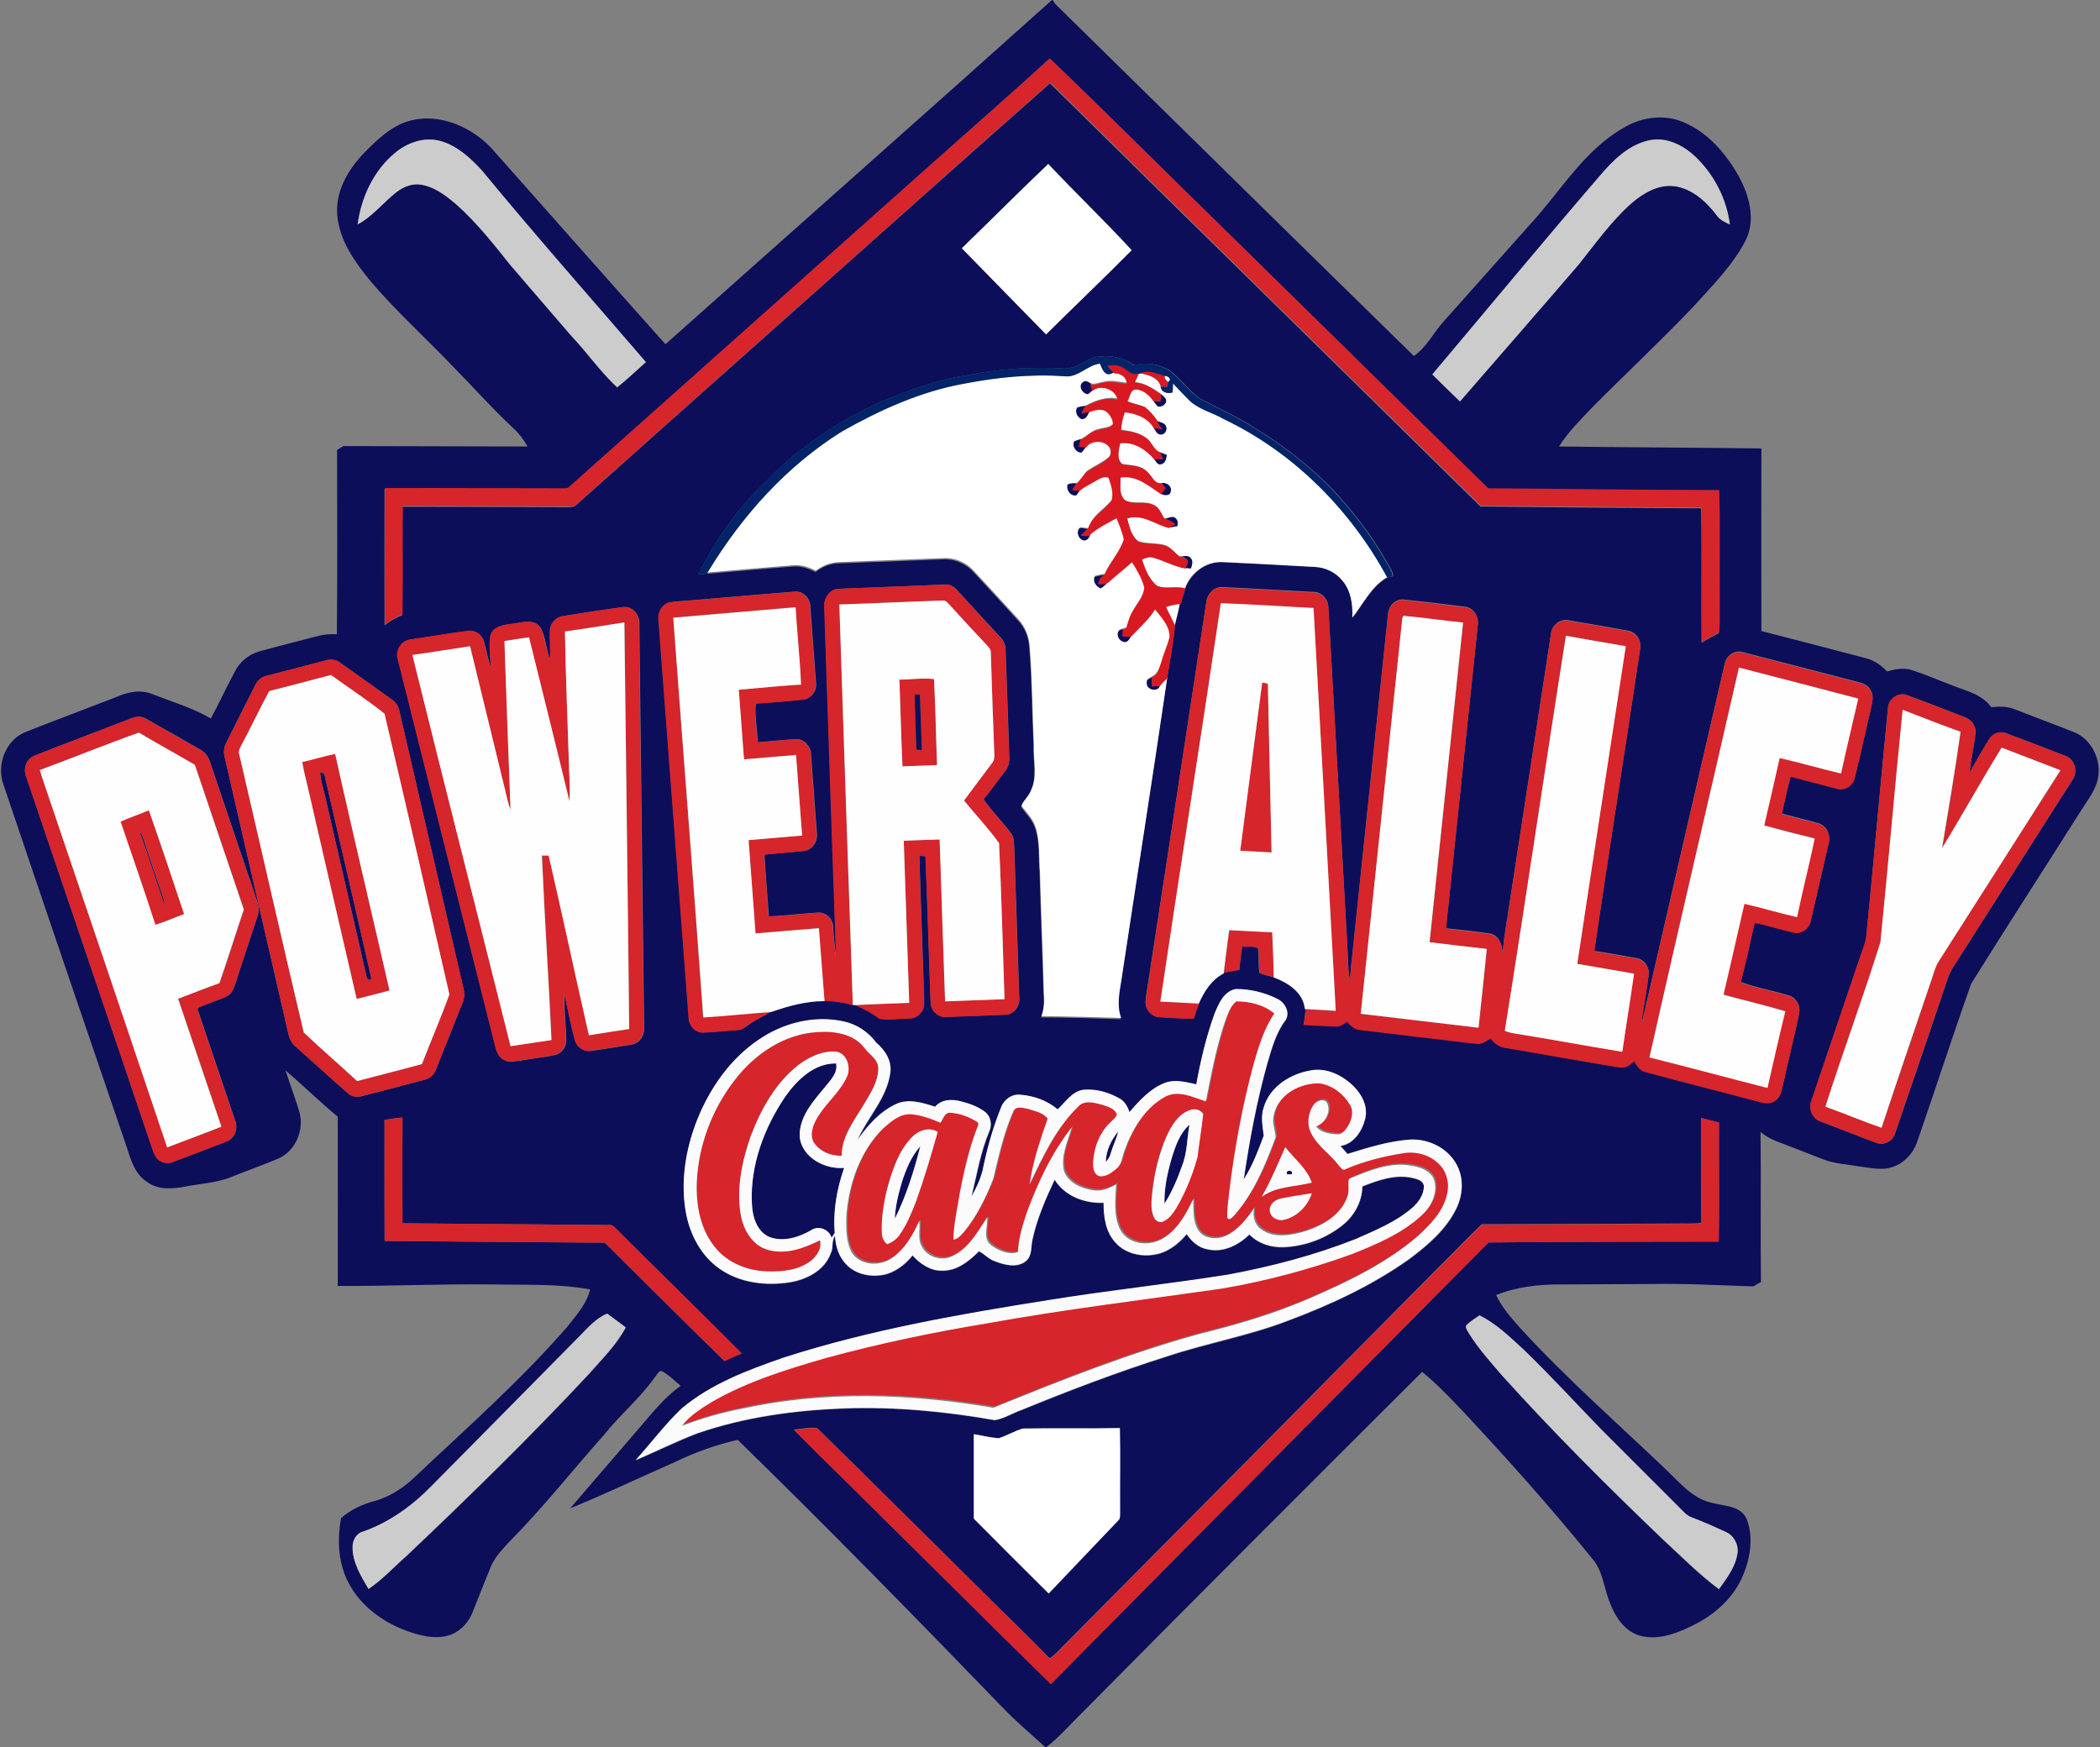 <?xml version="1.0" encoding="utf-8"?>
<!-- Generator: Adobe Illustrator 26.5.0, SVG Export Plug-In . SVG Version: 6.00 Build 0)  -->
<svg version="1.1" id="Layer_1" xmlns="http://www.w3.org/2000/svg" xmlns:xlink="http://www.w3.org/1999/xlink" x="0px" y="0px"
	 viewBox="0 0 965 803" style="enable-background:new 0 0 965 803;" xml:space="preserve">
<rect x="0" y="0" width="965" height="803" fill="#808080" stroke="none"/>
<style type="text/css">
	.st0{fill:#0C0E59;}
	.st1{fill:#D6252B;}
	.st2{fill:#CCCCCC;}
	.st3{fill:#FFFFFF;}
	.st4{fill:#022368;}
	.st5{fill:#D81921;}
	.st6{fill:#FBFBFC;}
	.st7{fill:#FEFEFE;}
	.st8{fill:#0F0E58;}
	.st9{fill:#C22330;}
</style>
<g id="_x23_0c0e59ff">
	<path class="st0" d="M483.4,0h0.3c0.5,0.9,1.1,1.8,1.9,2.5C540.3,56.2,594.9,110,649.7,163.6c6-4.1,9.1-10.9,13.9-16.1
		c13-14.6,26-29.2,39-43.8c14.3-15.3,25.1-34.7,43.9-45.2c8.1-4.8,18.5-6.1,27.2-2.3c11.2,4.7,19.4,14.4,25.3,24.8
		c4.8,8.8,7.9,19.9,3.2,29.4c-6,11.7-15.5,21-24.2,30.7c-15,15.7-30.8,30.5-46.1,45.9c-5.5,5.8-11.2,11.4-15.5,18.2
		c31,0.4,62,0.5,93,0.9c0,28-0.1,55.9,0,83.9c16,4.1,32,8.3,48,12.5c3.8,0.9,7.1,3.3,9.8,6.1c3.7-1.1,7.7-1.9,11.5-0.6
		c6.2,2,12.1,4.6,18.2,6.9c6.4,2.6,13.9,4.1,18.1,10.1c3.8-0.4,7.8-0.4,11.4,1.2c8.9,3.5,17.9,6.8,26.7,10.3
		c7.8,3.1,12.3,12.1,11.1,20.3c-0.8,6-4.8,10.7-7.9,15.7c-16.8,26.6-33.9,52.9-50.5,79.6c-8.6,24.2-16.5,48.7-24.9,72.9
		c-1.8,5.1-5.8,9.4-10.9,11.2c-5,1.9-10.3,0.5-15.4-0.1c-5.6-1-11.4-1.2-16.8-3.3c-4.8-1.9-9.6-3.7-14.4-5.6c-4.9-2-10.3-3.4-14.4-7
		c0.3,23-0.1,46,0.2,69c-1.2,0.6-2.3,1.3-3.5,2c-15.7-0.5-31.4-1.4-47.1-1.1c-14,0.1-28,0.1-41.9,0.2c-9.9,0-19.9,1.1-29.2,4.9
		c2.8,5.9,7.1,10.7,11.4,15.5c21.1,23,44.5,43.5,67,65c6.2,5.9,12.1,13.2,20.9,15c5.5,1.5,13,1.2,15.8,7.3
		c3.2,8.2,1.8,17.5-1.4,25.4c-4.2,10.7-13.3,18.8-23.5,23.7c-7.5,3.7-16.1,7-24.5,4.5c-6.7-2.1-10.9-8.4-13.3-14.7
		c-2.9-6.9-3.2-15-8.4-20.8c-19-23.5-39.2-46-59.8-68.1c-5.9-6.1-11.7-12.3-18.2-17.5C601,682.8,548.5,735.4,496.2,788.2
		c-5.1,5-9.8,10.5-15.5,14.8h-0.3c-6.7-6.1-13.6-11.9-19.9-18.5c-40-41.4-80.3-82.6-121.5-122.8c-10,2.3-19.8,5.8-29,10.3
		c-16,7-31.8,14.6-48,21.2c10-11.7,20.1-23.3,30.1-35c6.5-7.4,12.5-15.5,20.7-21.3c-2.9-2.4-5.5-5.1-8.9-6.9c-1.5,0.3-2.1,2-3,3
		c-6.9,9.7-16.1,17.3-23.4,26.5c-14.6,16.4-28.2,33.7-43.7,49.3c-3.2,3.6-6.7,7.1-8.4,11.6c-2.7,6.6-5.4,13.3-8,20
		c-1.7,4.7-5.3,8.9-10.1,10.8c-5.8,2.2-12.1,1-17.8-0.8c-12.4-3.9-24-12-29.8-23.9c-4.4-8.9-4.7-19.2-3-28.8
		c4.3-3.8,9.6-6.3,15.2-7.8c6.9-1.9,13.1-5.8,18.3-10.7c24-22.7,48.9-44.6,70.6-69.6c4.1-5.2,8.8-10.4,10.4-17
		c-14.6-2.7-29.4-2-44.1-2.3c-24-0.3-47.9,0.8-71.9,0.7c0-26,0.1-51.9,0-77.8c-8.2-6.8-15.9-14.3-24-21.3c2,6.3,4.4,12.6,6.3,18.9
		c2.5,8.3-1.6,18.2-9.7,21.7c-6.9,2.9-14,5.4-21,8.2c-7,3-14.7,3.2-22.1,4.7c-5.6,1-11.9,1.5-16.8-2c-5.8-3.5-7.8-10.3-9.7-16.3
		C39.2,471.5,20.3,416.1,1.6,360.6c-3.3-9,0.9-20.3,9.9-24.1c13.9-5.5,27.9-10.7,41.8-16.1c5.2-2.3,11.2-3.7,16.7-1.4
		c9,3.5,18.5,6.3,26.9,11.2c3.9-7.2,7.3-14.7,11.2-21.9c2.3-4.4,6.5-7.7,11.3-9c8.6-2.4,17.3-4.5,25.9-6.8c3.1-0.9,6.3-1.2,9.5-1
		c0.3-28.2,0.1-56.5,0.1-84.7c1-0.6,1.9-1.2,2.9-1.8c28.2,0,56.4,0.2,84.6,0.2c-1.7-3.1-3.9-6-6.5-8.4c-9.7-9-18.4-18.9-27.7-28.3
		c-12.5-13.1-26-25.3-37.8-39.1c-7.2-8.8-14.4-18.7-15.4-30.4c-1-10.9,4.9-21,12.2-28.6c5.9-6,12.2-12.2,20.4-14.7
		c14.6-4.3,30.6,3.1,40,14.4c26.1,29.4,52,58.8,78.2,88.1C365,105.4,424.4,52.9,483.4,0 M482.4,26.9c-18.2,16.6-36.8,32.8-55.1,49.3
		c-55.1,49.2-110.4,98.3-165.5,147.5c-0.7,0.8-1.6,1.2-2.7,1.1c-27.5,0-54.9-0.2-82.4-0.1c0,20.9-0.1,41.8,0,62.7
		c2.5-1.9,5.2-3.6,8.1-4.6c0.2-16.6,0-33.3,0.1-49.9c25.3,0,50.7,0.1,76.1,0.2c1.4,0,2.9,0,3.9-1.1c29.4-26.3,58.9-52.5,88.4-78.8
		c43.1-38.3,86-76.8,129.2-114.9c65.8,64.9,131.9,129.6,197.8,194.5c33.8,0.3,67.6,0.7,101.4,0.8c0.4,20.6,0,41.2,0.2,61.8
		c2.6-1.5,5.2-3.1,7.9-4.4c0.6-6.2,0.1-12.5,0.3-18.7c-0.2-15.6,0.3-31.2-0.3-46.7c-35.4-0.1-70.7-0.6-106.1-0.8
		C641.9,183.3,600,142.1,558.1,101C532.8,76.3,507.9,51.3,482.4,26.9 M181.5,70.3c-9.8,8.2-15.5,20.4-17.2,32.8
		c6.5-3.4,11.2-9.3,16.8-14c3.3-2.8,7.5-4.8,11.9-4.3c6.5,0.9,11.9,5.1,16.8,9.3c9.2,8.2,16.9,17.9,24.5,27.5
		c9.4,11,18.8,21.9,28.3,32.9c7.2,7.6,13.2,16.3,20.9,23.5c4.6-3.6,8.9-7.7,13.2-11.6c-25.1-29.3-50.7-58.2-75.2-87.9
		c-5.3-5.8-11.5-11.5-19.2-13.7C195,62.8,187.2,65.5,181.5,70.3 M735,81c-25.9,30.1-51.2,60.7-76.8,91c4.2,4.2,8.4,8.4,12.7,12.4
		c18.2-21,36.5-41.9,54.6-63c7.7-9.6,14.8-19.7,24-27.9c5.5-4.8,12.5-9,20.1-8c8.1,1.2,14.6,7.1,19.3,13.4c1.4,2.1,3.8,3.1,6,4.2
		c-1.5-11.8-7.3-23-15.9-31.2c-5.5-5.2-13.2-9.1-21-7.5C748.4,66.5,741.1,73.8,735,81 M442,114.1c12.9,13.2,25.8,26.4,38.7,39.5
		c13.1-12.9,26.4-25.6,39.3-38.7c-12.4-13.5-25.7-26.2-38.3-39.6C468.3,88.1,455.3,101.3,442,114.1 M502.2,164.4
		c-4.3,1.7-8.1,5.1-13,5c-15.1-0.9-30.4,0.1-45.3,3.2c-13.4,1.8-26.1,6.9-38.6,11.8c-19.1,8.7-37.1,20.2-51.7,35.3
		c-13.6,12.4-24.4,27.8-32.7,44.2c1.8,0.1,3.9,0.1,4.9-1.7l-0.9,1.5c13-1.1,26-2.3,39.1-3.3c3.8-0.4,7.4,0.8,10.7,2.5
		c3.2-2.5,7.1-4,11.2-4c15.7-0.6,31.4-1.2,47.1-1.8c5.3-0.4,10.6,1.8,14.2,5.7c6.9,7.4,13.8,14.9,20.6,22.4c3.3,3.5,5,8.1,5.2,12.9
		c1.2,14.9,1.2,29.9,1.9,44.9c-0.3,7,1.9,14.6-1.5,21.2c-1,2.4-3.4,4.2-4.2,6.7c2.2,3,5,5.7,6.3,9.3c2.4,6.7,1.6,14,2.2,21
		c0.5,18.6,1.3,37.3,1.8,55.9c0.3,3.5,0.1,7.2-1.1,10.5c12.2,0,24.4,0.4,36.6,0.8c-2.1-5.6-0.9-11.6,0.1-17.3
		c7-46.4,14.3-92.7,21.1-139.1l-0.9,0.8c0.2-0.2,0.7-0.7,1-0.9c1.2-8.1,2.9-16.3,3.6-24.5c0.8-3.3,1.6-6.5,2.3-9.9l0.5-0.1
		c0.5-2.4,1.3-4.7,2-7c2.6-7.1,9.7-12.5,17.4-12c14,0.7,28.1,1.5,42.1,2.2c5,0.2,9.8,2.5,12.9,6.4c4,4.6,4.8,11,4.5,16.9
		c5-6.4,8.7-14.4,16.1-18.6c0.6-0.1,1.8-0.4,2.5-0.5c-0.1-2.3-1.6-4.2-2.7-6.2c-7.3-12.9-16.4-24.6-26.6-35.3
		c-10.2-10-21.5-18.9-33.7-26.3c-8.3-5.4-17.3-9.4-26-14c-5.2-3.7-8.8-9.4-14.1-13c-4.8-2.8-10.5-3.6-15.8-2.1
		C515.7,163.9,508.7,162.8,502.2,164.4 M385.5,270.6c-4.2,0-7.1,4.4-6.6,8.4c1.9,55,3.6,110,5.6,164.9c-0.3-6-1.4-12-1.6-18
		c-0.1-3.6-3.4-6.8-7-6.5c-7.6,0.4-15.1,1.5-22.6,1.7c-0.6-9.5-1.5-18.9-2-28.4c5.9-0.6,11.8-1,17.7-1.6c4-0.1,6.9-4.2,6.4-8.1
		c-0.9-12.1-1.8-24.1-2.7-36.2c0-3.5-2.9-7.1-6.6-7.1c-6,0.2-11.9,1-17.9,1.4c-0.2-5.9-1.4-11.9-0.9-17.8c7.3-0.4,14.6-1.1,21.8-1.8
		c3.7-0.4,6.4-4.1,5.9-7.7c-0.8-11.6-1.8-23.3-2.6-34.9c0-3.8-3.3-7.5-7.3-7c-18,1.4-35.9,3.1-53.9,4.5c-1.6,0.2-3.3,0.2-4.8,0.9
		c-2.6,1.4-4,4.5-3.7,7.4c4.6,61.1,9.2,122.1,13.9,183.2c0.1,3.4,2.9,6.6,6.4,6.6c5.4-0.2,10.8-0.9,16.2-1.2c2.2,0,3.8-1.7,5.5-2.8
		c3-2.2,6.6-3.6,9.7-5.7c7.9-2.8,16-5,24.5-5c4.4,0.2,8.9,0.6,13.1,2l0.9,0c4,1.8,7.9,3.7,11.4,6.4c4.5,0.6,9.2-0.1,13.8-0.2
		c3.7,0,6.7-3.5,6.6-7.1c-0.6-22.6-1.6-45.1-2.2-67.7c0.7,0.1,2.1,0.2,2.8,0.3c1,22.4,1.5,44.8,2.4,67.2c0.1,3.8,3.6,7.1,7.4,6.6
		c9-0.3,18-0.6,26.9-1c3.8-0.1,6.7-3.8,6.4-7.5c-0.7-23-1.6-46-2.3-68.9c-0.2-2.3,0-4.8-1.3-6.7c-4-5.5-9-10.2-12.8-15.9
		c3.4-4.2,6.5-8.6,9.8-12.8c1.5-1.9,2.2-4.2,2-6.6c-0.5-16.4-1.1-32.7-1.7-49.1c0.1-2.4-1-4.6-2.7-6.3c-6.4-6.9-12.8-13.8-19.1-20.8
		c-1.5-1.8-3.6-3.3-6.1-3.1C417.9,269.4,401.7,270,385.5,270.6 M554.3,276.9c-8.9,58.4-17.8,116.9-26.8,175.3
		c-0.4,2.6-0.9,5.2-1.1,7.9c-0.3,3.7,2.8,7.2,6.5,7.3c5.2,0.2,10.4,0.8,15.6,0.6c0.7-2.3,1.5-4.6,2.4-6.9c2.4-5.5,5.8-11,11.4-13.8
		l0-0.3c2.4-0.5,4.7-0.9,7.1-1.3c0.3-3.6,0.8-7.2,1.3-10.7c2.4,0.4,5.4-0.5,7.4,0.9c0.5,3.7,0,7.5,0.6,11.2c2.1,1,4.4,1.4,6.6,2
		c6.5,2.4,13.6,6.9,14.3,14.5l0.4,0c-0.2,2.4-0.5,4.8-1,7.2c4.9,0.2,9.8,0.7,14.8,0.7c2.1,0.2,3.7-1.2,5.3-2.2
		c1.5,1.9,3.3,3.7,5.9,3.8c17.6,2.2,35.3,4.2,53,6.3c2.7,0.6,4.9-1,7-2.4c1.9,2.6,4.5,4.4,7.8,4.5c17.1,2.8,34.1,6,51.2,8.8
		c2.7,0.7,5.1-1,7-2.8c1.1,2.1,2.5,4.4,5,4.9c17.6,4.8,35.3,9.2,52.9,13.9c2.2,0.6,4.9,0.9,6.8-0.6c2.5-1.6,3-4.6,3.6-7.3
		c2.4-10.9,5.1-21.7,7.4-32.5c0.9-3.5-1.3-7.6-4.9-8.5c-7.2-2.2-14.8-3.5-21.9-6.1c2.3-9.1,4.4-18.2,6.4-27.4
		c5.9,1.1,11.7,3,17.6,4.4c3.6,1.1,7.5-1.7,8.2-5.3c2.8-11.8,5.5-23.7,8.2-35.6c1.1-3.7-1-8.1-4.8-9.1c-5.5-1.6-11.2-2.9-16.7-4.4
		c1.3-5.7,2.5-11.5,4-17.2c7,1.8,14,3.7,21.1,5.5c3.5,1.2,7.5-1.3,8.4-4.8c2.6-10.6,4.9-21.2,7.4-31.8c0.6-2.8,1.5-5.9-0.1-8.5
		c-1.1-2.1-3.3-3.1-5.5-3.6c-17.8-4.6-35.5-9.3-53.2-13.8c-3.8-1.2-7.8,1.7-8.4,5.5c-12.8,55.2-25.5,110.4-38.2,165.6
		c0.6-7.7,2.5-15.2,3.3-22.9c0.4-3.5-2.1-7.1-5.6-7.6c-6.5-1.2-12.9-2.3-19.4-3.3c6.8-46.4,14.2-92.6,21.1-139
		c0.7-3.7-1.9-7.7-5.7-8.2c-8.9-1.6-17.9-3.2-26.9-4.7c-4-1.1-8.1,2.2-8.4,6.2c-6.4,41.4-12.7,82.9-19.1,124.3
		c-1.1,7.7-2.7,15.4-3.1,23.1c-0.1-3.8-1.2-8.5-5.4-9.6c-6.8-1.1-13.7-1.8-20.5-2.5c0.1-3.3,0.5-6.6,0.9-9.9
		c4.5-42.9,9-85.9,13.5-128.8c0.9-4-1.6-8.7-5.9-9.1c-9.3-1.2-18.7-2.3-28.1-3.3c-3.9-0.4-7.1,3.2-7.2,6.9
		c-5.4,51.5-10.8,103-16.2,154.5c-0.4,4.6-1.2,9.2-1.1,13.8c-1-3.5-0.9-7.2-1.1-10.8c-3-53.7-5.9-107.3-9-161
		c-0.1-3.8-3.4-7.1-7.3-6.9c-13.7-0.7-27.5-1.6-41.2-2.2C557.9,269.5,554.6,273,554.3,276.9 M258.9,283.1c-3,0.4-5.7,2.8-6,5.9
		c-0.5,4.7,0.5,9.5-0.2,14.2c-1.7-4.8-1.8-10.2-4.3-14.7c-2.9-4.3-8.5-2.4-12.6-1.8c-4,0.4-9.2,1.1-10.4,5.7
		c-0.8,4.8,0,9.7,0.2,14.5c-1.4-3.9-2-8.1-3.2-12.1c-0.9-3.1-4.1-5.4-7.3-4.8c-8.7,1.1-17.3,2.6-26,3.9c-4.3,0.2-7.5,4.9-6.2,9.1
		c14.8,59.2,29.8,118.4,44.7,177.6c0.6,2.3,1.4,4.9,3.6,6.3c2.5,1.7,5.6,0.8,8.3,0.5c5.1-1,10.3-1.4,15.4-2.5
		c3.1-0.6,5.4-3.7,5.3-6.8c0-7-1.1-14-0.7-21c1.5,7.1,2.9,14.2,4.8,21.1c0.9,3.3,4.5,5.5,7.9,4.7c6-0.9,11.9-1.8,17.9-2.8
		c3.8-0.5,6.2-4.3,5.9-8c-0.7-61.7-1.5-123.3-2.2-185c0.5-4.3-3.2-8.9-7.7-8C276.9,280.3,267.9,281.7,258.9,283.1 M149.4,303.6
		c-9,2.4-17.9,4.7-26.9,7c-2.2,0.5-4,1.9-5,3.9c-4.5,8.8-9,17.7-13.4,26.6c-1.2,2.2-1.5,4.7-0.8,7.1c9.4,40.8,18.8,81.6,28.2,122.5
		c0.9,3.6,1.2,7.9,4.5,10.4c7.9,7,15.7,14.2,23.7,21.2c1.7,1.6,4.1,2.2,6.4,1.5c9.7-2.5,19.4-5,29.1-7.6c2.5-0.6,4.4-2.5,5.2-4.9
		c4.1-10.2,8.2-20.4,12.2-30.6c0.9-2.1,0.9-4.5,0.3-6.7c-9.8-42.3-19.5-84.6-29.3-126.9c-0.4-2.4-1.8-4.5-3.8-5.8
		c-7.8-5.5-15.5-11.1-23.3-16.6C154.4,303,151.8,302.8,149.4,303.6 M867.6,325.1c-3.5,35.3-6.6,70.6-10,105.8
		c-0.7,3.8-2.4,7.3-3.5,11c-7.2,21.4-14.5,42.7-21.7,64.1c-1.4,3.6,0.5,8.1,4.2,9.4c8.4,3.2,16.9,6.5,25.3,9.7
		c3.5,1.6,7.8-0.5,8.9-4.1c8.3-24.1,16.4-48.2,24.6-72.3c1.2-3.3,3.4-6.1,5.2-9c17.2-27.1,34.5-54.1,51.7-81.2
		c2.8-3.7,1.1-9.8-3.4-11.2c-9-3.4-17.9-7-27-10.3c-3-1.3-6.5,0.3-8,3c-3,4.9-6,9.9-8.7,15c0.4-6.1,2-12,2.6-18
		c0.4-3.4-2-6.5-5.2-7.5c-8.6-3.3-17.2-6.7-25.9-9.9C872.7,317.8,868,320.9,867.6,325.1 M59.4,330.5c-14.4,5.6-28.9,11-43.3,16.7
		c-3.9,1.3-5.6,6.1-4,9.8c18.9,55.8,37.8,111.5,56.7,167.3c0.9,2.4,1.5,5,2.8,7.2c1.7,2.8,5.5,3.8,8.4,2.3c8-3,15.9-6.1,23.8-9.1
		c3.9-1.2,5.8-5.9,4.3-9.6c-5.7-17.1-11.6-34.2-17.3-51.3l0.3-0.7c4.2-2,8.8-3.2,13-5.2c2.4-1,3.3-3.6,4.1-5.9
		c3.2-10.1,6.6-20.1,9.9-30.2c1-2.5,1-5.3,0-7.8c-7.1-21.2-14.4-42.4-21.5-63.6c-0.7-2.3-2-4.5-4.2-5.7c-8.5-4.9-16.9-9.7-25.5-14.5
		C64.5,328.8,61.7,329.5,59.4,330.5 M814.2,442.4C814.6,442.7,814.6,442.7,814.2,442.4 M558.1,465.9c-3.8,10.5-6.4,21.5-8.3,32.6
		c-4.7-1-9.6-2.4-14.3-0.7c-6.8,2.6-11.8,8.1-16.4,13.5c-0.9-2.7-2.4-5.2-4.9-6.5c-4.9-2.7-10.6-4.3-16.2-3.8
		c-5.3,0.7-8.2,5.7-11.9,9c-4.7-4-10.9-6.2-17-6.7c-3.9-0.5-7.6,2.2-9,5.8c-3.8,9.3-6.5,19.1-8.5,29c-1.1,4.2-3,8.1-5.1,11.9
		c2.5-10.1,4.2-20.4,8.2-30c1.3-2.9,0.7-6.6-1.8-8.7c-3.2-2.5-7.1-3.9-11-4.9c-4.1-1.2-9.1-1.1-12.1,2.4c-5.6-1.7-11.8-3.8-17.6-1.4
		c-7.6,3.5-13.4,10-18.1,16.7c4.7-10.5,13.6-19.3,15.1-31.1c0.8-5.5-2.5-10.3-6.5-13.7c-3.6-4.9-8.9-8.4-14.9-9.7
		c-13.4-3.1-27.8,0.7-39.1,8.4c-13,8.9-22.4,22.2-28.2,36.7c-5.4,13.7-7.9,28.9-5.1,43.4c1.9,9.8,7,19.3,15.3,25.1
		c9.2,6.5,21.1,7.9,32,6.3c7.9-1.2,16.2-5.4,19.1-13.3c1.3-2.5,0.2-5.7,2-8.1c0.2,5,1.9,10.1,5.6,13.6c4.1,3.9,10,5.2,15.5,4.5
		c5.9-0.8,10.9-4.6,14.5-9.1c3.5,3.8,8.1,7.1,13.5,7c6.8,0.2,12.4-4.4,17-8.9c2.6,1.2,4.5,3.7,7.4,4.6c4.4,1.7,10.2,3.2,14.2-0.1
		c3-2.6,2.2-6.9,3.1-10.3c2.1-9.4,6-18.4,10.1-27.1c4.7,7.6,13.9,11,22.5,10.6c0,6.3,0.9,13,5.1,17.9c4.2,5.1,11.4,7,17.8,6
		c6.2-0.8,11.4-4.8,15.3-9.5c2.2,3.4,5.5,6.3,9.6,7c7.1,1.6,14.2-2,19.2-6.8c4.1,4.2,10,6.1,15.8,5.8c9.8-0.4,19.4-4,27-10.1
		c5.4-4.3,9-10.9,9.1-17.8c7.3-2.9,15.2-5.7,23.1-3.9c2.1,0.5,4.9,1.2,5.2,3.8c0,4-2.5,7.4-5.4,10c-7.5,6.5-16.9,10.3-25.9,14.3
		c-19,7.5-38.8,12.7-58.9,16.4c-27.2,4.3-54.6,7.2-81.8,11.6c-41.1,6.5-82.2,13.6-121.9,26.4c-16.6,5.8-33.7,12.1-47.3,23.6
		c-7.6,7.3-14,15.7-21,23.6c9.4-4,18.6-8.6,28.2-12.3c21.7-7.5,44.7-10.7,67.6-11.5c23.2-0.9,46.4,1.4,69.2,5.4
		c4.4-0.8,8.3-3.4,12.6-4.8c21.8-8.9,43.8-17.3,66.2-24.4c18.5-6.1,37.7-9.5,55.9-16.5c19.5-7.3,38.7-16.2,55.7-28.3
		c8.5-6.3,17-13.5,21.7-23.3c3-6.1,3.5-13.7,0.3-19.8c-3.9-7.8-12.9-12.3-21.5-11.8c-9.9,0.6-19.4,3.7-28.8,6.6
		c-1.1-1.2-2.2-2.5-3.3-3.7c6.2-0.9,10-6.9,11.4-12.5c1.4-5.6-1.5-11.1-5.4-15c-5.1-5.1-12.6-8.8-20-7.1
		c-9.2,1.6-18.5,7.5-21.2,16.9c-1.5,4.3-0.5,8.7,0,13c-2.5,6.9-5.2,13.9-9.2,20.1c2.6-18.1,6-36.2,11-53.9c2-6.7,3.9-13.7,8.2-19.3
		c2.3-3.6-0.3-8.2-3.8-9.8c-5.8-2.9-12.4-4.5-18.9-4.5C562.5,455.3,560,461.2,558.1,465.9 M176.7,514.7c0,18.5,0,37.1,0,55.6
		c33.8,0.4,67.5,0.5,101.2,0.8c18.3,18.1,36.6,36.4,55,54.4c2.6-1.2,5.2-2.4,7.9-3.5c-19.1-19.2-38.5-38.1-57.6-57.2
		c-0.9-0.8-1.8-2-3.2-1.8c-31.7-0.3-63.4-0.5-95.1-0.8c0-16.2,0-32.4,0-48.6C182.2,513.8,179.4,514.2,176.7,514.7 M781.7,513.8
		c0,16.1-0.1,32.2,0.1,48.2c-3.9,0.5-7.8,0.2-11.8,0.3c-29.7,0.1-59.4,0.3-89.1,0.3c-7,6.7-13.7,13.8-20.6,20.6
		C602.9,641.2,545.5,699.1,488,757c-1.8,1.8-3.4,3.8-5.7,5.1c-8.1-8.4-16.5-16.5-24.8-24.7c-27.3-27-54.5-54.1-82-81.1
		c-3.5-0.5-7.2,0.4-10.7,0.7C374.7,667.2,385,677,395,687c29.3,28.9,58.5,58.1,87.9,86.9C549.9,706.2,617,638.7,684,571
		c35.3-0.3,70.5-0.4,105.8-0.4c0.3-18.2,0-36.4,0.1-54.7C787.2,515.2,784.4,514.5,781.7,513.8 M266.2,614.2
		c-22.5,22.8-45,45.6-67.5,68.5c-8.9,9.2-19.5,16.9-31.6,21.2c-3.2,0.7-5,4-5,7.1c-0.1,7.1,3.8,13.3,7.3,19.3
		c6.5-4.4,11.7-10.2,17.6-15.3c28.6-27.1,56.7-54.6,83.6-83.4c6-6.9,12.7-13.3,17-21.5c-2.8-2.1-5.7-4.2-8.5-6.3
		C273.7,605.9,270.1,610.3,266.2,614.2 M673.8,609.1c-0.5,1.4,0.8,2.7,1.3,3.9c4.4,7.1,10,13.2,15.4,19.5
		c23.4,25.9,48.1,50.6,73.3,74.7c8.5,7.9,16.7,16.3,26.1,23.2c3.6-5,7.6-10.2,8.5-16.5c0.6-4-1.7-8.2-5.4-9.8
		c-5-2.4-10.2-4.6-15.4-6.6c-2.6-0.8-4.3-3.1-6.2-4.9c-11.8-11.8-23.7-23.7-35.5-35.5c-12-12.4-23.6-25.1-36-37
		c-6.2-5.7-12.4-11.7-20-15.5C677.7,605.9,675.6,607.3,673.8,609.1 M458.9,661c-3.8-0.3-7.6-1.3-11.4-1.8c0,12.9,0,25.8,0,38.8
		c11.5,11.5,22.9,23,34.4,34.4c10.6-11.2,21.3-22.4,32-33.6c1.1-1,0.6-2.6,0.8-3.8c-0.1-12.9,0.1-25.7-0.1-38.6
		c-14.8,0.2-29.7-0.1-44.5,0.2C466.2,657.6,462.7,659.8,458.9,661z"/>
	<path class="st0" d="M497.5,175.6c1.2-1.1,2.7-0.1,3.7,0.6c0.3,1,0.6,2.1,0.9,3.1c-0.7,0.7-1.5,1.3-2.2,1.9
		C497.4,181.1,495.1,177.3,497.5,175.6z"/>
	<path class="st0" d="M533.5,181.2c0.8,0.7,1.6,1.3,2.2,2.2c1,2.2-1.7,4.2-3.7,3.6c-0.8-0.9-1.5-1.9-2.2-2.8
		c0.9,0.1,2.6,0.2,3.4,0.3C533.3,183.6,533.4,182,533.5,181.2z"/>
	<path class="st0" d="M495.1,187.2c1.2-0.4,2.5-0.6,3.7-0.8c-0.6,1.1-1.1,2.1-1.6,3.2c0.9-0.2,2.7-0.5,3.6-0.7
		c-0.9,1.6-1.5,4.1-3.9,3.7C495,191.8,493.6,189,495.1,187.2z"/>
	<path class="st0" d="M531.8,193.5c1.4,0.7,3.6,0.8,4.1,2.6c0.7,1.8-0.8,4.1-2.8,3.7c-1.7-0.1-2.1-1.9-3-3.1c1.3,0.1,2.7,0.2,4,0.4
		C532.9,196.2,532.4,194.8,531.8,193.5z"/>
	<path class="st0" d="M493.7,202.8c1-0.4,2-0.7,3-1c-0.2,1-0.5,2.1-0.7,3.1c0.8,0.1,2.5,0.3,3.3,0.4c-0.8,1-1.5,2-2.3,2.9
		C494.4,208.3,492.3,204.9,493.7,202.8z"/>
	<path class="st0" d="M533.1,207.9c1,0.4,2,0.8,3.1,1.2c-0.2,1.8-0.6,4-2.7,4.4c-1.7,0.6-2.4-1.5-3.3-2.6c1.4,0,2.8,0,4.1,0
		C533.9,209.9,533.5,208.9,533.1,207.9z"/>
	<path class="st0" d="M490.6,222.7c1.3-0.5,2.6-0.6,4.1-0.5c-0.6,0.9-1.2,1.8-1.8,2.7c0.9,0.1,2.7,0.2,3.6,0.3
		c-0.6,0.9-1.2,1.7-1.8,2.6C492,228.6,489.7,225.1,490.6,222.7z"/>
	<path class="st0" d="M533.7,222c2.3-0.5,5,1.3,4.3,3.9c-0.3,2.2-3,2-4.5,1.1c0.7-0.9,1.3-1.9,2-2.8
		C535.1,223.7,534.2,222.6,533.7,222z"/>
	<path class="st0" d="M535.3,238.4c1.7-0.2,3.8-1.7,5.1,0c1.1,0.9,0.8,2.3,0.7,3.5c-1.3,0.2-2.6,0.7-4,0.6c0.7-0.4,2.1-1.2,2.8-1.7
		C538.6,239.8,537,238.9,535.3,238.4z"/>
	<path class="st0" d="M496,242.9c1.2-0.5,2.5,0.2,3.7,0.2c-1,1-1.9,2-2.9,2.9c1.4,0.1,2.7,0.2,4.1,0.3c-0.5,1.2-1.3,2.5-2.8,2.5
		C495.6,248.5,494.3,244.8,496,242.9z"/>
	<path class="st0" d="M543.2,255.6c1.4,0,3.2-0.5,4.2,1c1.2,1.4,0.4,3.2,0,4.7c-0.9-0.1-1.8-0.1-2.8-0.2c0.4-1,1.1-2,1.2-3.1
		C545.5,256.8,544.1,256.4,543.2,255.6z"/>
	<path class="st0" d="M503.1,265.1c1.4-0.4,3-0.6,4.5-0.9c-0.6,0.5-1.2,0.9-1.8,1.4c-0.3,0.7-0.8,2-1.1,2.7c1.8,0.2,3.7,0.2,5.2-1
		c-1.4,1.2-2.5,2.6-4.1,3.6C503.5,270.3,501.7,267.3,503.1,265.1z"/>
	<path class="st0" d="M516,295.4c-3-0.9-3.7-6,0.1-6.1c0,0.8-0.1,2.3-0.1,3.1c1.3,0.1,2.6,0.1,3.9,0.2
		C518.9,293.9,518,296.4,516,295.4z"/>
	<path class="st0" d="M526.8,314c-0.4-1.6,1.7-1.9,2.6-2.8c0,1.4,0,2.8,0,4.2c0.9-0.1,2.7-0.1,3.6-0.2
		C532.4,319,526.1,317.7,526.8,314z"/>
	<path class="st0" d="M147.1,355.1c1.3-0.1,2,0.4,2.2,1.7c7.1,31,14.4,62,21.4,93c-1.2,1.6-2.4-0.5-2.4-1.6
		c-6.2-27.5-12.7-54.9-18.9-82.3C148.5,362.3,147.4,358.7,147.1,355.1z"/>
	<path class="st0" d="M64.1,382c0.6,0.6,1,1.3,1.3,2.1c3.2,9.9,6.6,19.7,9.9,29.5c0.2,0.8,0.3,1.6,0.3,2.4
		C71.8,404.8,68.1,393.3,64.1,382z"/>
	<path class="st0" d="M360.9,503.9c5.4-7.6,13.3-15.3,23.3-15.1c0.9,4.3-2.4,7.5-4.8,10.5c-5.6,6.8-12.5,14.2-11.9,23.6
		c1.3,9.3,11.7,14.7,20.4,13.9c-3.3,9.6-5.2,19.7-4.3,29.9c-0.5,0.7-1,1.5-1.5,2.2c-1-3.7-5.8-5.7-9.1-3.6
		c-5.8,3.3-12.9,5.7-19.4,3.3c-6-2.5-7.9-9.6-8.1-15.6C344.7,535.4,351.2,518.3,360.9,503.9z"/>
	<path class="st0" d="M538.5,532c1.8-5.4,3.7-11.3,8.1-15.1c-1.2,6.4-1,13-3.5,19.1c-2.1,6-4.6,11.9-8,17.2
		C534.9,546,536.5,538.8,538.5,532z"/>
	<path class="st0" d="M513.8,520c-0.8,3.4-2.5,6.6-3.3,10c-0.4,1.5-1.2,2.9-2.3,4C508.2,528.8,510.7,524,513.8,520z"/>
	<path class="st0" d="M414.4,543.4c1.9-6,4.3-11.9,8.5-16.6c-2.9,11.4-6.5,22.7-11.7,33.3C411.4,554.4,412.8,548.9,414.4,543.4z"/>
	<path class="st0" d="M591.5,539.7c-1.4-2.2,3.4-2.2,2,0C593,539.7,592,539.7,591.5,539.7z"/>
</g>
<g id="_x23_d6252bff">
	<path class="st1" d="M482.4,26.9c25.5,24.4,50.4,49.4,75.7,74c41.9,41.2,83.8,82.3,125.8,123.5c35.3,0.2,70.7,0.8,106.1,0.8
		c0.6,15.6,0.1,31.2,0.3,46.7c-0.2,6.2,0.3,12.5-0.3,18.7c-2.7,1.3-5.2,3-7.9,4.4c-0.3-20.6,0.2-41.2-0.2-61.8
		c-33.8-0.1-67.6-0.5-101.4-0.8c-65.9-64.9-132-129.5-197.8-194.5c-43.3,38.1-86.1,76.7-129.2,114.9c-29.5,26.3-58.9,52.5-88.4,78.8
		c-1,1.2-2.5,1.1-3.9,1.1c-25.3-0.1-50.7-0.2-76.1-0.2c-0.1,16.6,0.1,33.3-0.1,49.9c-3,1-5.6,2.8-8.1,4.6c-0.1-20.9,0-41.8,0-62.7
		c27.5-0.1,54.9,0.1,82.4,0.1c1.1,0.1,2-0.3,2.7-1.1c55.1-49.2,110.3-98.3,165.5-147.5C445.6,59.8,464.2,43.5,482.4,26.9z"/>
	<path class="st1" d="M385.5,270.6c16.2-0.7,32.4-1.3,48.6-1.9c2.5-0.3,4.6,1.3,6.1,3.1c6.4,7,12.8,13.9,19.1,20.8
		c1.6,1.7,2.8,3.9,2.7,6.3c0.6,16.3,1.1,32.7,1.7,49.1c0.2,2.4-0.5,4.7-2,6.6c-3.2,4.3-6.4,8.7-9.8,12.8c3.8,5.6,8.8,10.4,12.8,15.9
		c1.4,1.9,1.1,4.5,1.3,6.7c0.7,23,1.6,46,2.3,68.9c0.3,3.7-2.6,7.4-6.4,7.5c-9,0.4-18,0.7-26.9,1c-3.8,0.5-7.3-2.8-7.4-6.6
		c-0.9-22.4-1.4-44.8-2.4-67.2c-0.7-0.1-2.1-0.3-2.8-0.3c0.6,22.6,1.6,45.1,2.2,67.7c0.2,3.6-2.9,7.2-6.6,7.1
		c-4.6,0.1-9.2,0.8-13.8,0.2c-3.5-2.7-7.4-4.6-11.4-6.4c8.3-0.4,16.7-0.7,25-1c-0.8-24.8-1.7-49.7-2.5-74.5c5.5-0.2,11-0.5,16.5-0.6
		c0.8,24.8,1.6,49.6,2.5,74.4c9.1-0.3,18.2-0.7,27.3-1c-0.8-23.9-1.4-47.8-2.5-71.7c-4.9-6.9-10.8-13-16.1-19.6
		c4.2-5.7,8.5-11.4,12.8-17.1c1.1-1.2,1.2-2.9,1.1-4.4c-0.6-15.5-1.1-31-1.6-46.4c0.1-1.5-1-2.6-1.9-3.6
		c-5.8-6.2-11.5-12.4-17.2-18.6c-0.9-0.9-1.7-2-3.1-1.8c-15.8,0.5-31.6,1.2-47.4,1.8c1.9,61.4,4.1,122.8,6.2,184.2
		c-4.2-1.3-8.7-1.8-13.1-2c-0.8-11.2-1.7-22.3-2.6-33.5c-9.7,0.8-19.4,1.7-29.1,2.4c-1-14.3-2.2-28.6-3.2-42.9
		c8.2-0.7,16.4-1.4,24.6-2.1c-0.9-12.3-1.9-24.7-2.8-37c-8,0.6-15.9,1.4-23.9,2c-0.8-10.7-1.6-21.3-2.4-32c9.5-0.8,19-1.7,28.6-2.4
		c-0.5-11.9-1.8-23.6-2.5-35.5c-18.7,1.5-37.4,3.2-56.2,4.8c4.5,61.2,9.4,122.4,13.7,183.6c10.4-0.5,20.8-1.8,31.2-2.5
		c-3.1,2-6.7,3.5-9.7,5.7c-1.8,1.1-3.3,2.8-5.5,2.8c-5.4,0.4-10.8,1.1-16.2,1.2c-3.5,0-6.3-3.3-6.4-6.6
		c-4.6-61.1-9.3-122.1-13.9-183.2c-0.3-2.9,1-6,3.7-7.4c1.5-0.7,3.2-0.8,4.8-0.9c18-1.5,35.9-3.1,53.9-4.5c4-0.5,7.3,3.2,7.3,7
		c0.8,11.6,1.8,23.3,2.6,34.9c0.4,3.6-2.2,7.3-5.9,7.7c-7.3,0.7-14.5,1.4-21.8,1.8c-0.5,5.9,0.7,11.9,0.9,17.8
		c6-0.4,11.9-1.2,17.9-1.4c3.7,0,6.5,3.5,6.6,7.1c0.9,12.1,1.8,24.1,2.7,36.2c0.5,3.8-2.4,7.9-6.4,8.1c-5.9,0.6-11.8,1-17.7,1.6
		c0.6,9.5,1.5,18.9,2,28.4c7.6-0.1,15.1-1.3,22.6-1.7c3.6-0.4,6.9,2.9,7,6.5c0.2,6,1.4,12,1.6,18c-2-54.9-3.7-109.9-5.6-164.9
		C378.3,275,381.3,270.7,385.5,270.6z"/>
	<path class="st1" d="M554.3,276.9c0.3-3.8,3.6-7.3,7.6-6.8c13.8,0.6,27.5,1.4,41.2,2.2c3.8-0.1,7.2,3.1,7.3,6.9
		c3.1,53.7,6,107.3,9,161c0.2,3.6,0.1,7.3,1.1,10.8c-0.1-4.7,0.7-9.2,1.1-13.8c5.4-51.5,10.8-103,16.2-154.5
		c0.1-3.7,3.3-7.3,7.2-6.9c9.4,1,18.7,2.1,28.1,3.3c4.3,0.3,6.8,5.1,5.9,9.1c-4.5,42.9-9,85.9-13.5,128.8c-0.4,3.3-0.8,6.6-0.9,9.9
		c6.8,0.7,13.7,1.4,20.5,2.5c4.2,1.1,5.4,5.8,5.4,9.6c0.4-7.8,2.1-15.4,3.1-23.1c6.4-41.4,12.7-82.9,19.1-124.3
		c0.3-4,4.4-7.4,8.4-6.2c9,1.5,17.9,3,26.9,4.7c3.8,0.5,6.4,4.5,5.7,8.2c-6.9,46.3-14.3,92.6-21.1,139c6.5,1,13,2.1,19.4,3.3
		c3.5,0.6,6,4.1,5.6,7.6c-0.8,7.7-2.6,15.2-3.3,22.9c12.7-55.2,25.5-110.4,38.2-165.6c0.6-3.8,4.6-6.7,8.4-5.5
		c17.8,4.5,35.5,9.3,53.2,13.8c2.2,0.5,4.4,1.5,5.5,3.6c1.7,2.6,0.7,5.8,0.1,8.5c-2.5,10.6-4.8,21.2-7.4,31.8
		c-0.8,3.6-4.8,6-8.4,4.8c-7-1.8-14.1-3.7-21.1-5.5c-1.5,5.7-2.7,11.4-4,17.2c5.5,1.5,11.2,2.9,16.7,4.4c3.8,1,5.9,5.4,4.8,9.1
		c-2.8,11.9-5.4,23.7-8.2,35.6c-0.7,3.6-4.5,6.4-8.2,5.3c-5.9-1.3-11.6-3.3-17.6-4.4c-2,9.2-4,18.3-6.4,27.4
		c7.1,2.6,14.7,3.8,21.9,6.1c3.6,0.9,5.8,5,4.9,8.5c-2.3,10.9-5,21.7-7.4,32.5c-0.6,2.6-1.1,5.7-3.6,7.3c-2,1.5-4.6,1.2-6.8,0.6
		c-17.6-4.7-35.3-9.1-52.9-13.9c-2.5-0.6-3.9-2.9-5-4.9c-1.9,1.7-4.3,3.4-7,2.8c-17.1-2.8-34.1-5.9-51.2-8.8
		c-3.3-0.2-5.9-1.9-7.8-4.5c-2.1,1.3-4.3,3-7,2.4c-17.7-2.1-35.3-4.1-53-6.3c-2.6-0.1-4.4-1.9-5.9-3.8c-1.6,1-3.2,2.4-5.3,2.2
		c-4.9-0.1-9.9-0.5-14.8-0.7c0.5-2.4,0.8-4.8,1-7.2c4.6,0.3,9.2,0.5,13.8,0.8c-3.3-61.7-6.8-123.4-10.2-185.1
		c-14.2-0.7-28.4-1.7-42.6-2.2c-9,61-18.8,121.9-27.7,183c5.9,0.2,11.8,0.6,17.7,0.9c-0.9,2.3-1.7,4.5-2.4,6.9
		c-5.2,0.1-10.4-0.4-15.6-0.6c-3.7-0.1-6.8-3.6-6.5-7.3c0.2-2.7,0.7-5.3,1.1-7.9C536.5,393.7,545.4,335.3,554.3,276.9 M644.4,284.1
		c-6.3,60.6-12.8,121.3-19,181.9c18,2.1,36.1,4.3,54.1,6.4c1.2-12.1,2.6-24.1,3.8-36.2c-8.8-1-17.6-2.1-26.3-3.1
		c5.1-49,10.3-98,15.4-146.9c-9.2-0.9-18.3-2.3-27.5-3.1C644.8,283.2,644.5,283.8,644.4,284.1 M691.5,473.7c1.1,0.5,2.2,0.9,3.4,1
		c16.9,2.8,33.7,5.9,50.5,8.6c1.8-12,3.7-23.9,5.4-35.9c-8.7-1.4-17.4-3-26.1-4.5c7.3-48.7,14.9-97.3,22.3-146
		c-9.2-1.6-18.4-3.1-27.5-4.8C710,352.6,701.2,413.2,691.5,473.7 M799.1,306.8c-13.7,59.7-27.7,119.3-41.2,179
		c18.1,4.5,36.1,9.5,54.2,14c2.7-11.7,5.3-23.5,8.2-35.2c-9.4-2.8-19-5-28.4-7.6c3.2-13.9,6.5-27.8,9.6-41.8
		c8.1,1.8,16.1,4.3,24.2,6.1c2.5-12.1,5.6-24,8.1-36.1c-7.8-1.9-15.5-3.9-23.2-6c2.4-10.3,4.8-20.7,7.1-31c9.4,2.1,18.7,5,28.2,7.1
		c2.5-11.5,5.3-22.9,7.9-34.4C835.7,316.2,817.4,311.5,799.1,306.8z"/>
	<path class="st1" d="M258.9,283.1c9-1.4,18-2.9,27-4.1c4.5-0.9,8.2,3.7,7.7,8c0.7,61.7,1.5,123.3,2.2,185c0.3,3.6-2.1,7.5-5.9,8
		c-5.9,1-11.9,1.9-17.9,2.8c-3.4,0.8-7-1.4-7.9-4.7c-1.9-7-3.2-14.1-4.8-21.1c-0.4,7,0.7,14,0.7,21c0.1,3.1-2.2,6.2-5.3,6.8
		c-5.1,1.1-10.3,1.6-15.4,2.5c-2.7,0.3-5.9,1.2-8.3-0.5c-2.2-1.3-3-3.9-3.6-6.3c-14.8-59.2-29.9-118.4-44.7-177.6
		c-1.3-4.1,1.8-8.8,6.2-9.1c8.7-1.3,17.3-2.8,26-3.9c3.2-0.6,6.4,1.7,7.3,4.8c1.2,4,1.9,8.1,3.2,12.1c-0.1-4.8-0.9-9.7-0.2-14.5
		c1.2-4.6,6.4-5.2,10.4-5.7c4.2-0.5,9.8-2.5,12.6,1.8c2.5,4.5,2.6,9.9,4.3,14.7c0.6-4.7-0.3-9.5,0.2-14.2
		C253.2,285.9,255.9,283.5,258.9,283.1 M259.6,290.2c0.3,19.9,1.2,39.9,1.8,59.9c0.1,6.1,0.7,12.1,0.3,18.2
		c-6-25.2-12.4-50.2-18.6-75.4c-3.8,0.5-7.6,1.1-11.3,1.7c0.9,25.9,1.8,51.7,2.8,77.6c-1.2-3-1.8-6.1-2.5-9.2
		c-5.4-22-10.7-44-16.1-66c-8.8,1.3-17.7,2.8-26.5,4c14.8,59.9,30.1,119.8,45.2,179.7c6.3-0.9,12.5-2,18.8-2.8
		c-1.3-28.3-3.2-56.5-4.4-84.8c0.8,0,2.3,0,3.1,0c6.3,27.5,12.2,55.1,18.5,82.6c6.2-1,12.3-1.9,18.5-2.9
		c-0.7-62.3-1.5-124.5-2.2-186.8C277.8,287.4,268.7,289,259.6,290.2z"/>
	<path class="st1" d="M149.4,303.6c2.4-0.8,5.1-0.6,7.1,1.1c7.8,5.5,15.5,11,23.3,16.6c2,1.3,3.4,3.4,3.8,5.8
		c9.8,42.3,19.5,84.6,29.3,126.9c0.6,2.2,0.7,4.6-0.3,6.7c-4.1,10.2-8.2,20.4-12.2,30.6c-0.8,2.4-2.7,4.4-5.2,4.9
		c-9.7,2.5-19.4,5.1-29.1,7.6c-2.2,0.7-4.7,0.1-6.4-1.5c-8-7-15.8-14.2-23.7-21.2c-3.3-2.4-3.5-6.7-4.5-10.4
		c-9.4-40.8-18.8-81.6-28.2-122.5c-0.7-2.4-0.4-5,0.8-7.1c4.5-8.9,8.9-17.7,13.4-26.6c0.9-2,2.8-3.4,5-3.9
		C131.4,308.2,140.4,305.9,149.4,303.6 M123.7,317.6c-4.3,8.1-8.3,16.5-12.6,24.6c-0.7,1.5-1.8,3-1.1,4.8
		c9.9,42.5,19.5,85.1,29.6,127.6c8,7.6,16.4,14.8,24.5,22.3c9.9-2.6,19.9-5.1,29.8-7.8c4.1-10.7,8.7-21.2,12.6-32
		c-9.8-43-19.7-86-29.8-129c-7.9-6.3-16.5-11.9-24.6-17.8C142.6,312.7,133.1,315.3,123.7,317.6z"/>
	<path class="st1" d="M413.3,312.3c5.3,0.1,10.7-0.9,15.9-0.2c0.7,13.1,0.9,26.3,1.4,39.5c-5.3,0.2-10.6,0.4-15.9,0.6
		C414.1,338.9,413.8,325.6,413.3,312.3 M420.3,319.2c0.2,8.4,0.5,16.9,0.8,25.3c0.6,0.1,1.8,0.2,2.5,0.3c-0.3-8.5-0.5-17.1-0.9-25.6
		L420.3,319.2z"/>
	<path class="st1" d="M580,313.7c0.7,0.1,2,0.3,2.7,0.4c0.4,25.9,1.1,51.8,1.7,77.6c-4.8-0.2-9.6-0.5-14.4-0.8
		C573.2,365.2,576.7,339.5,580,313.7z"/>
	<path class="st1" d="M867.6,325.1c0.4-4.1,5.1-7.3,9-5.5c8.7,3.2,17.3,6.6,25.9,9.9c3.2,1,5.6,4.1,5.2,7.5c-0.5,6-2.1,12-2.6,18
		c2.8-5.1,5.7-10.1,8.7-15c1.5-2.8,5-4.3,8-3c9.1,3.3,18,6.9,27,10.3c4.5,1.4,6.2,7.5,3.4,11.2c-17.2,27.1-34.5,54.1-51.7,81.2
		c-1.8,3-4,5.7-5.2,9c-8.2,24.1-16.3,48.3-24.6,72.3c-1.1,3.6-5.4,5.7-8.9,4.1c-8.5-3.2-16.9-6.5-25.3-9.7c-3.7-1.3-5.6-5.8-4.2-9.4
		c7.2-21.4,14.5-42.7,21.7-64.1c1.1-3.7,2.8-7.2,3.5-11C861,395.6,864.2,360.4,867.6,325.1 M864.1,433c-8,25.3-17.3,50.3-25.2,75.6
		c8.7,3.1,17.1,6.7,25.8,9.7c7.6-22.9,15.5-45.6,23.1-68.5c0.9-2.7,1.6-5.5,3.1-7.9c18.7-29.3,37.3-58.6,56-87.9
		c-9-3.5-18.1-6.9-27-10.4c-9.4,15.2-18.1,30.9-27.4,46.2c3-17.8,6-35.6,8.5-53.5c-8.9-3.2-17.7-6.7-26.6-10.1
		C870.8,361.8,867.7,397.4,864.1,433z"/>
	<path class="st1" d="M59.4,330.5c2.3-1,5.1-1.7,7.4-0.2c8.5,4.8,17,9.6,25.5,14.5c2.2,1.1,3.5,3.4,4.2,5.7
		c7.1,21.2,14.4,42.4,21.5,63.6c1,2.5,1,5.3,0,7.8c-3.3,10-6.6,20.1-9.9,30.2c-0.8,2.3-1.7,4.9-4.1,5.9c-4.2,2-8.7,3.2-13,5.2
		l-0.3,0.7c5.7,17.1,11.6,34.2,17.3,51.3c1.5,3.7-0.5,8.4-4.3,9.6c-7.9,3.1-15.9,6.1-23.8,9.1c-2.9,1.4-6.7,0.5-8.4-2.3
		c-1.3-2.3-1.9-4.8-2.8-7.2C49.9,468.5,30.9,412.7,12,357c-1.6-3.7,0.1-8.5,4-9.8C30.5,341.5,45,336.1,59.4,330.5 M18.3,353.9
		c0.7,2.4,1.5,4.8,2.3,7.1C39.4,416.4,58.2,471.9,77,527.3c8.3-3.1,16.6-6.3,24.9-9.5c-6.7-19.6-13.3-39.2-19.9-58.8
		c6.3-2.4,12.6-4.9,19-7.2c3.9-11.2,7.4-22.5,11.2-33.8c-7.5-22.2-15.1-44.3-22.5-66.5c-8.5-5-17.3-9.7-25.7-14.8
		C48.5,342.1,33.5,348.2,18.3,353.9z"/>
	<path class="st1" d="M138.9,350.2c5.1-1.1,10-2.8,15.1-3.7c8.1,36.3,16.7,72.5,25,108.7c-5,1.3-10,2.7-15.1,3.9
		c-7.5-32.2-14.9-64.4-22.3-96.6C140.7,358.5,139.6,354.4,138.9,350.2 M147.1,355.1c0.3,3.6,1.4,7.2,2.2,10.7
		c6.3,27.5,12.7,54.9,18.9,82.3c0,1.2,1.2,3.3,2.4,1.6c-7-31-14.3-62-21.4-93C149.1,355.5,148.4,355,147.1,355.1z"/>
	<path class="st1" d="M55.4,377.6c4.3-1.9,8.7-3.3,13-5.2c5.6,15.8,10.9,31.8,16.2,47.7c-4.4,1.5-8.7,3.5-13.2,4.9
		C66.2,409.1,60.8,393.4,55.4,377.6 M64.1,382c4,11.3,7.6,22.7,11.6,34c0-0.8-0.1-1.6-0.3-2.4c-3.3-9.8-6.7-19.7-9.9-29.5
		C65.2,383.3,64.7,382.6,64.1,382z"/>
	<path class="st1" d="M565,427.4c6.6,0.3,13.2,0.7,19.8,1c0.3,6.9,0.5,13.8,0.7,20.7c-2.2-0.6-4.5-1.1-6.6-2
		c-0.6-3.7-0.1-7.5-0.6-11.2c-2-1.4-5-0.5-7.4-0.9c-0.5,3.6-1,7.1-1.3,10.7c-2.4,0.4-4.7,0.9-7.1,1.3
		C563.2,440.5,564.1,434,565,427.4z"/>
	<path class="st1" d="M568.1,460.2c6.3,0,12.7,1.6,18.1,5c-4.7,6.8-7.1,14.9-9.4,22.7c-5.3,19.6-9,39.6-11.4,59.7
		c-0.3,3.8-1,7.7-0.8,11.5c1,1.6,2.4-0.5,3.2-1.2c9-10.3,14.3-23.2,19-35.9c-0.2-3.3-1.7-6.6-0.9-10c1.8-9.5,12.1-15,21.2-14.7
		c5.7,0.9,10.9,4.8,13.8,9.8c2,3.2,0.8,7.1-1,10c-1.1,1.7-2.6,3.9-5,3.6c-3.4-0.2-7.3-0.7-9.6-3.6c4.2-1.4,7.1-6.5,5.2-10.7
		c-1.5-2.5-5.1-1.1-6.4,0.9c-2.4,3.7-3.2,8.7-1.1,12.7c2.9,6.1,8.9,9.7,12.8,15c0.8,0.8,1.7,2.7,3.1,1.7c8.3-3.5,17-5.8,25.9-7.2
		c6.4-1.2,13.6,0.8,17.9,5.8c3.1,3.6,3.9,8.7,2.8,13.2c-1.9,7.9-7.8,13.9-13.6,19.2c-14.6,12.5-32.2,20.9-49.7,28.5
		c-16.2,7-33.1,12-50.2,16.2c-32.5,8.9-63.8,21.3-94.9,34c-38.2-6.5-77.9-7.9-116,0.5c-9.3,1.8-18.4,4.5-27.2,7.8
		c3.7-4.7,8.9-8,14-11.1c16.3-9.4,34.4-14.9,52.3-20.1c24.3-6.6,49-11.8,73.9-15.9c35.8-6.5,72-10.9,108-16
		c20.1-3.4,39.9-8.7,59.1-15.6c11.5-4.5,23.2-9.3,32.4-17.8c4.4-3.9,7.6-9.9,6.2-15.9c-1.1-4.3-5.7-6.3-9.7-7
		c-10.3-2.2-20.4,2-29.6,5.9c-0.7,2.5,0.3,5.4-0.7,7.9c-2.8,8.7-11.4,13.6-19.6,16.2c-6.6,1.9-14.6,3.3-20.4-1.2
		c-2.9-2.2-3.6-6-2.9-9.5c-3.5,5-7.4,10.2-13.1,12.8c-4.1,1.8-10,1.4-12.6-2.7c-2.6-4.3-2.1-9.5-2.3-14.2c-3.4,7-7.4,14.5-14.5,18.4
		c-6.2,3.5-15.6,2.3-19.1-4.5c-3.2-6.4-2.3-13.9-1.8-20.7c-3.2,1.8-6.8,3.4-10.5,2.7c-5.4-0.7-11.5-3.4-13.5-8.9
		c-1.6-6.9,1.8-13.5,3.6-20c-9.1,11.5-15.4,25-20.5,38.7c-2.2,6-3.9,12.3-4.3,18.7c-4.3,1.3-8.8-0.6-12.2-3.2
		c-4.1-3-1.5-8.6-1.9-12.8c-4.4,6.6-8.5,14.2-16,17.8c-4.8,2.4-11.1,0.6-13.8-4.1c-2.4-3.6-0.8-8.1-1.4-12.1
		c-2.9,6.5-6.7,13.1-12.7,17.2c-5.5,3.8-14.5,3.4-18.3-2.7c-2.8-5-2.6-11-2.5-16.5c0.9-14.7,6.1-29.6,16.6-40.2
		c3.7-3.4,8-7.2,13.3-6.8c4.7,0.4,9.1,2.2,13.4,3.9c1.1-1.8,1.9-4.9,4.6-4.6c4.2,0.2,8.3,1.8,11.9,4c1.7,0.8,0.4,2.6,0,3.7
		c-3.5,9.3-5.6,19.1-7.6,28.8c-1.2,7.2-2.9,14.4-3,21.8c2.2-0.2,3.5-2.1,4.9-3.6c5.9-7.2,9.9-15.8,13.4-24.3
		c2.5-10.5,4.8-21.1,9.2-31c1.1-2.7,4.5-1.7,6.7-1.2c3.1,1.1,7,1.8,9.1,4.5c-3.5,9.9-6.8,19.9-8.3,30.2c6-12.7,12.1-25.8,22.3-35.7
		c2.9-3.1,7.5-1.8,11-0.9c2.5,0.9,5.8,1.6,6.8,4.4c-0.3,1.5-1.7,2.5-2.7,3.5c-5.2,4.7-7.8,11.7-8.2,18.5c-0.1,2.3,0.3,5.2,2.6,6.4
		c3,0.6,5.8-1.4,8-3.3c2.6-2,2.7-5.5,3.8-8.3c3.5-10,9.5-20,19.2-25.1c6-2.8,12.4,0.5,18.2,2.4c2.3-12.2,4.7-24.4,8.6-36.2
		C564.1,466.6,565.1,462.6,568.1,460.2 M546.2,510.4c-5,2-7.9,7-10.2,11.7c-3.6,8.2-5.6,17-6.6,25.9c-0.3,3.9-0.8,8,0.9,11.6
		c0.7,1.7,2.9,2.5,4.5,1.5c3.5-1.8,5.4-5.6,7.3-8.9c3.4-6.5,6.2-13.5,8.1-20.6c0.8-6.6,1.9-13.1,2.6-19.7
		C551.6,509.7,548.5,509.3,546.2,510.4 M418.8,522.9c-6,6.4-8.8,15-11.1,23.3c-1.6,6.5-2.8,13.2-2.5,19.9c0,2.2,0.7,4.4,2.6,5.6
		c2.2-0.9,4.2-2.3,5.6-4.3c3.3-4.8,5.5-10.1,7.6-15.5c3.8-10.4,6.9-21.1,9.9-31.8C426.9,517.7,421.8,519.6,418.8,522.9 M579.8,550
		c6.7-4.9,15.3-4.5,23-6.5c-2.3-6.6-8.1-10.9-12.2-16.3C587.2,534.9,584.1,542.7,579.8,550 M589.1,550.7c-2.7,0.4-5.6,2.3-5.6,5.3
		c-0.1,3.2,3.5,5.3,6.4,4.6c6.1-1.3,11.1-6.3,12.9-12.2C598.3,549.2,593.7,549.8,589.1,550.7z"/>
	<path class="st1" d="M337.9,496c9.2-11.8,22.9-20.9,38.1-21.8c7.6-0.5,16.5,0.9,21.3,7.4c2.3,3,6.4,5.1,6.3,9.4
		c-0.1,6.5-4,12-7.2,17.4c-4.2,7-9.7,14.1-9.6,22.7c-5.1,0.1-10.9-2.2-13.3-7c-1.4-4.1,0.6-8.4,2.8-11.7c4-6.2,10-11.1,13-17.9
		c1.8-4.2-0.1-10.8-5.3-11.3c-6.2-0.4-12.1,2.4-16.9,6c-10.6,8.2-17.4,20.4-22.1,32.8c-4,11.5-6.7,24-4.6,36.2
		c1.2,6.9,5.3,14.1,12.5,16.1c8.2,2.5,16.6-0.8,23.9-4.4c1,3.7-1.5,7.2-4.2,9.5c-5.8,4.4-13.5,5.1-20.5,4.8
		c-8.6-0.3-17.3-3.7-22.9-10.3c-7.3-8.4-9.4-20.1-9-31C321,526,327.4,509.3,337.9,496z"/>
	<path class="st1" d="M176.7,514.7c2.8-0.5,5.5-0.8,8.3-1.1c-0.1,16.2-0.1,32.4,0,48.6c31.7,0.3,63.4,0.5,95.1,0.8
		c1.4-0.2,2.3,1,3.2,1.8c19.1,19.2,38.5,38,57.6,57.2c-2.7,1.1-5.3,2.3-7.9,3.5c-18.5-18-36.7-36.2-55-54.4
		c-33.8-0.3-67.5-0.5-101.2-0.8C176.6,551.8,176.7,533.2,176.7,514.7z"/>
	<path class="st1" d="M781.7,513.8c2.8,0.6,5.5,1.3,8.2,2.1c-0.1,18.2,0.2,36.4-0.1,54.7c-35.3,0-70.5,0.1-105.8,0.4
		C617,638.7,549.9,706.2,482.9,774c-29.5-28.8-58.6-58-87.9-86.9c-10-10-20.2-19.8-30.1-29.9c3.5-0.3,7.2-1.2,10.7-0.7
		c27.4,26.9,54.6,54.1,82,81.1c8.2,8.3,16.7,16.3,24.8,24.7c2.2-1.3,3.9-3.4,5.7-5.1c57.4-57.9,114.8-115.8,172.3-173.8
		c6.9-6.8,13.6-13.9,20.6-20.6c29.7,0,59.4-0.2,89.1-0.3c3.9-0.1,7.8,0.2,11.8-0.3C781.6,546,781.7,529.9,781.7,513.8z"/>
</g>
<g id="_x23_ccccccff">
	<path class="st2" d="M181.5,70.3c5.7-4.8,13.5-7.5,20.9-5.5c7.8,2.2,13.9,7.9,19.2,13.7c24.5,29.8,50.1,58.7,75.2,87.9
		c-4.4,3.9-8.6,8-13.2,11.6c-7.7-7.2-13.7-15.9-20.9-23.5c-9.4-10.9-18.9-21.9-28.3-32.9c-7.7-9.6-15.3-19.3-24.5-27.5
		c-4.9-4.2-10.3-8.4-16.8-9.3c-4.4-0.6-8.6,1.5-11.9,4.3c-5.6,4.6-10.3,10.5-16.8,14C166,90.7,171.7,78.4,181.5,70.3z"/>
	<path class="st2" d="M735,81c6.1-7.2,13.4-14.6,23-16.5c7.8-1.6,15.4,2.2,21,7.5c8.6,8.2,14.4,19.3,15.9,31.2
		c-2.2-1.1-4.6-2.1-6-4.2c-4.8-6.3-11.2-12.2-19.3-13.4c-7.6-1-14.6,3.2-20.1,8c-9.2,8.2-16.3,18.3-24,27.9
		c-18.1,21.1-36.4,42-54.6,63c-4.3-4.1-8.5-8.3-12.7-12.4C683.8,141.7,709.1,111.1,735,81z"/>
	<path class="st2" d="M266.2,614.2c3.9-3.9,7.5-8.3,12.8-10.5c2.9,2.1,5.7,4.2,8.5,6.3c-4.3,8.1-11,14.6-17,21.5
		c-26.9,28.8-55,56.3-83.6,83.4c-5.8,5.1-11.1,11-17.6,15.3c-3.4-5.9-7.4-12.2-7.3-19.3c0-3.1,1.8-6.4,5-7.1
		c12.1-4.3,22.7-12,31.6-21.2C221.2,659.8,243.7,637,266.2,614.2z"/>
	<path class="st2" d="M673.8,609.1c1.8-1.8,4-3.2,6.1-4.6c7.6,3.8,13.8,9.8,20,15.5c12.4,11.9,24,24.7,36,37
		c11.8,11.8,23.7,23.7,35.5,35.5c1.9,1.8,3.6,4.1,6.2,4.9c5.2,2,10.3,4.3,15.4,6.6c3.7,1.6,6,5.8,5.4,9.8
		c-0.9,6.3-4.9,11.5-8.5,16.5c-9.3-7-17.5-15.3-26.1-23.2c-25.2-24.1-49.9-48.8-73.3-74.7c-5.4-6.3-11-12.5-15.4-19.5
		C674.6,611.8,673.2,610.5,673.8,609.1z"/>
</g>
<g id="_x23_ffffffff">
	<path class="st3" d="M442,114.1c13.3-12.9,26.3-26,39.7-38.7c12.6,13.4,25.9,26.1,38.3,39.6c-12.9,13.1-26.3,25.7-39.3,38.7
		C467.8,140.5,454.9,127.3,442,114.1z"/>
	<path class="st3" d="M489,172.9c6.3,0.8,10.5-5.1,16.5-5.8c0.8,1.6,1.3,3.6,2.9,4.6c1.3,0.8,2.6-0.3,3.9-0.6c2.9,0,5.8,1.6,5.7,4.8
		c-3.6-0.4-7.2-1.4-10.8-0.5c-2,0.3-3.9,1.3-5.9,0.8c-1.1-0.7-2.6-1.6-3.7-0.6c-2.4,1.8-0.2,5.5,2.4,5.6c0.8-0.6,1.5-1.2,2.2-1.9
		c3.5-3.3,10.8-1,11.6,3.9c-5.3-1.2-10.4,0.8-15,3.2c-1.2,0.3-2.5,0.4-3.7,0.8c-1.5,1.8-0.1,4.6,1.8,5.4c2.4,0.3,3-2.1,3.9-3.7
		c2.4-0.8,5.2-1.7,7.6-0.4c1.8,1.5,3.3,3.7,3.3,6c-1.5,2.1-4.5,1.8-6.7,2.6c-3.3,0.5-5.4,3.4-8.3,4.6c-1,0.3-2,0.6-3,1
		c-1.4,2.1,0.7,5.5,3.3,5.3c0.8-0.9,1.6-1.9,2.3-2.9c2.5-3.6,8.9-3.5,11.1,0.4c0.5,1.5,0.4,3.6-1,4.6c-3,2.6-6.7,4-9.9,6.3
		c-1.7,1.8-2.8,4.1-4.8,5.6c-1.4-0.1-2.8,0-4.1,0.5c-1,2.4,1.4,5.9,4.1,5.1c0.6-0.8,1.2-1.7,1.8-2.6c2.2-1.9,4.8-3,7.2-4.5
		c1.8-1,3.9-2.4,6-1.5c1.2,3.3,2.5,7.2,1.3,10.6c-3.4,4.3-8.8,7-10.6,12.5c-0.2,0.2-0.5,0.5-0.6,0.6c-1.2,0-2.5-0.6-3.7-0.2
		c-1.8,1.9-0.5,5.6,2.1,5.9c1.5,0,2.3-1.3,2.8-2.5l0.5-1c3.6-3,7.8-5.1,11.9-7.3c1.2,3.2,2.7,6.4,3.3,9.8c-1.9,6-6.5,10.6-9,16.3
		c-1.5,0.3-3,0.5-4.5,0.9c-1.4,2.2,0.4,5.2,2.7,5.8c1.6-1,2.7-2.4,4.1-3.6c3.4-3.1,7.1-5.9,10.5-9c2.2,3.7,4.6,7.5,5.6,11.7
		c-0.3,4.1-3.3,7.3-5.2,10.7c-1.6,2.4-2.3,5.2-3.1,8c-0.4,0.1-1.2,0.5-1.6,0.6c-3.8,0.2-3.2,5.2-0.1,6.1c2.1,0.9,3-1.5,3.8-2.8
		c3.8-4.2,8.1-7.8,11.1-12.6c2.8,3.9,6.8,7.8,6.6,12.9c-1,3.8-2.7,7.4-3.7,11.2c-1,2.6-1.6,5.9-4.3,7.1c-0.9,0.8-3,1.1-2.6,2.8
		c-0.7,3.7,5.5,5,6.2,1.2c0.7-1,1.4-1.8,2.3-2.5l0.9-0.8c-6.8,46.4-14.1,92.7-21.1,139.1c-0.9,5.7-2.2,11.7-0.1,17.3
		c-12.2-0.3-24.4-0.7-36.6-0.8c1.2-3.4,1.5-7,1.1-10.5c-0.5-18.6-1.3-37.3-1.8-55.9c-0.6-7,0.2-14.2-2.2-21
		c-1.3-3.6-4.1-6.3-6.3-9.3c0.8-2.4,3.2-4.2,4.2-6.7c3.4-6.6,1.2-14.1,1.5-21.2c-0.7-15-0.7-30-1.9-44.9c-0.2-4.7-2-9.4-5.2-12.9
		c-6.9-7.5-13.7-15-20.6-22.4c-3.6-3.9-8.9-6.1-14.2-5.7c-15.7,0.6-31.4,1.2-47.1,1.8c-4.1,0-8,1.5-11.2,4c-3.3-1.8-7-2.9-10.7-2.5
		c-13,1-26,2.2-39.1,3.3l0.9-1.5c15.5-25.4,35.9-48.3,61.4-64c17.4-9.8,35.9-18.2,55.7-21.8C458,173.4,473.6,171.8,489,172.9z"/>
	<path class="st3" d="M523.3,171.7c0.2,0,0.6-0.1,0.7-0.1c3.7,0.6,8.2,1.9,9.4,5.9c0.4,2.9,3.1,3.4,5.5,2.8c0.1-1.1,0.2-3.2,0.2-4.2
		c2.2,2.4,4.4,4.8,6.7,7c4.4,4.9,11.1,6.1,16.6,9.4c32.1,15.3,58.2,41.6,75.1,72.7c-7.4,4.2-11,12.2-16.1,18.6
		c0.3-5.9-0.6-12.3-4.5-16.9c-3.1-3.9-7.9-6.2-12.9-6.4c-14-0.8-28.1-1.6-42.1-2.2c-7.7-0.5-14.9,4.9-17.4,12
		c-4.2-1.2-8.7,0.5-12.8-1.1c-3.8-2.9-5.7-7.8-7.1-12.2c1.7-0.8,3.6-1.5,5.4-0.8c4.9,1.4,9.4,3.9,14.5,4.9c0.9,0.1,1.8,0.1,2.8,0.2
		c0.4-1.5,1.2-3.3,0-4.7c-0.9-1.5-2.7-1-4.2-1l-1.2,0c-2.2-1.7-3.9-4.2-6.6-5.1c-4-1.2-8.2-0.5-12.2-1.8c-3.5-2.4-4.3-6.9-5.3-10.7
		c6.9-2.3,12.9,2.9,19.3,4.4c1.3,0.1,2.6-0.4,4-0.6c0-1.2,0.4-2.6-0.7-3.5c-1.3-1.7-3.5-0.2-5.1,0l-0.3-0.1c-1.5-2.2-2.3-5.2-5-6.3
		c-4-2-8.9,0-12.9-2c-3.2-2.5-2.2-7-2.3-10.6c7.3-1.3,13.1,3.9,18.7,7.7c1.4,0.8,4.2,1.1,4.5-1.1c0.7-2.6-2-4.4-4.3-3.9
		c-3.3,0.4-4.4-3.4-6.5-5.2c-2.9-3.2-7.5-2.9-11.5-3.6c-2.9-2.3-1.6-6.5-1.1-9.6c6-1,11.9,2.8,15.6,7.2c0.9,1,1.6,3.1,3.3,2.6
		c2.1-0.4,2.5-2.6,2.7-4.4c-1-0.4-2-0.8-3.1-1.2c-3.1-1.1-3.8-4.8-6.4-6.6c-3.3-2.5-7.5-3.2-11.6-3.7c0.2-2.8,0.8-5.6,1.7-8.2
		c5.1,0.5,10.7,2.6,13.3,7.3c0.8,1.1,1.3,2.9,3,3.1c2,0.4,3.5-2,2.8-3.7c-0.5-1.8-2.7-1.9-4.1-2.6c-1.6-2.4-3.5-4.7-5.8-6.4
		c-2.6-1.1-5.4-1.5-8-2.6c1.2-1.8,1.1-5.6,4.1-5.5c3.2,0.3,5.8,2.6,7.7,5.1c0.7,1,1.4,2,2.2,2.8c2,0.6,4.7-1.5,3.7-3.6
		c-0.6-0.9-1.4-1.5-2.2-2.2c-3.7-2.5-7.4-5.1-12-5.4C522.1,174.4,522.7,173,523.3,171.7z"/>
	<path class="st3" d="M535.7,278.8c2.1-0.7,4.2-1.2,6.4-1.4c-0.6,3.3-1.4,6.6-2.3,9.9C538.5,284.4,537,281.7,535.7,278.8z"/>
	<path class="st3" d="M458.9,661c3.8-1.2,7.3-3.4,11.2-4.5c14.8-0.2,29.7,0.1,44.5-0.2c0.3,12.9,0,25.7,0.1,38.6
		c-0.1,1.3,0.3,2.9-0.8,3.8c-10.7,11.2-21.3,22.4-32,33.6c-11.5-11.4-23-22.9-34.4-34.4c0-12.9,0-25.8,0-38.8
		C451.4,659.8,455.1,660.7,458.9,661z"/>
</g>
<g id="_x23_022368ff">
	<path class="st4" d="M502.2,164.4c6.4-1.6,13.5-0.5,18.8,3.5c5.3-1.6,11.1-0.7,15.8,2.1c5.3,3.6,8.9,9.3,14.1,13
		c8.7,4.6,17.7,8.7,26,14c12.2,7.4,23.5,16.3,33.7,26.3c10.2,10.7,19.3,22.4,26.6,35.3c1.1,2,2.5,3.8,2.7,6.2
		c-0.6,0.1-1.8,0.4-2.5,0.5c-16.9-31.1-43-57.4-75.1-72.7c-5.5-3.2-12.2-4.5-16.6-9.4c-2.3-2.3-4.5-4.6-6.7-7c0,1.1-0.2,3.2-0.2,4.2
		c-2.4,0.6-5.1,0.1-5.5-2.8c0.8,0.1,2.3,0.2,3.1,0.2c0.1-0.6,0.2-1.7,0.3-2.2c1.8-1.3-0.1-2.8-1.6-2.7c-3.6-1.1-7.4-3-11.2-1.2
		c-0.2,0-0.6,0.1-0.7,0.1c-2.9,1.1-5-1.3-7.2-2.7c-2-1.4-4.6-0.9-6.9-1.1c0.6,1.4,1.7,2.4,3.1,3.1c-1.3,0.3-2.6,1.4-3.9,0.6
		c-1.6-1-2.1-3-2.9-4.6c-6,0.8-10.1,6.7-16.5,5.8c-15.4-1.1-31,0.6-46.1,3.5c-19.8,3.6-38.3,12-55.7,21.8
		c-25.4,15.8-45.9,38.6-61.4,64c-1,1.8-3.1,1.8-4.9,1.7c8.4-16.4,19.1-31.7,32.7-44.2c14.6-15.1,32.6-26.6,51.7-35.3
		c12.5-4.9,25.2-10,38.6-11.8c14.9-3.1,30.1-4.2,45.3-3.2C494.1,169.5,497.9,166.1,502.2,164.4z"/>
</g>
<g id="_x23_d81921ff">
	<path class="st5" d="M509.2,167.9c2.3,0.1,4.8-0.3,6.9,1.1c2.2,1.4,4.3,3.8,7.2,2.7c-0.6,1.4-1.2,2.8-1.8,4.1
		c4.6,0.3,8.3,2.9,12,5.4c-0.1,0.8-0.2,2.4-0.2,3.2c-0.9-0.1-2.6-0.2-3.4-0.3c-1.9-2.5-4.5-4.9-7.7-5.1c-2.9-0.1-2.9,3.6-4.1,5.5
		c2.6,1.1,5.4,1.5,8,2.6c2.3,1.8,4.2,4,5.8,6.4c0.5,1.4,1.1,2.8,2.3,3.7c-1.3-0.1-2.7-0.3-4-0.4c-2.6-4.7-8.2-6.8-13.3-7.3
		c-1,2.6-1.6,5.4-1.7,8.2c4,0.5,8.2,1.2,11.6,3.7c2.6,1.8,3.3,5.5,6.4,6.6c0.4,1,0.8,2,1.2,3c-1.4,0-2.8,0-4.1,0
		c-3.7-4.4-9.6-8.2-15.6-7.2c-0.5,3.1-1.9,7.3,1.1,9.6c3.9,0.7,8.6,0.4,11.5,3.6c2.1,1.8,3.2,5.6,6.5,5.2c0.5,0.6,1.4,1.7,1.8,2.2
		c-0.7,0.9-1.4,1.9-2,2.8c-5.6-3.8-11.4-8.9-18.7-7.7c0.1,3.5-0.9,8.1,2.3,10.6c4,2,8.9,0.1,12.9,2c2.7,1.1,3.5,4.1,5,6.3l0.3,0.1
		c1.7,0.5,3.3,1.4,4.7,2.5c-0.7,0.4-2.1,1.2-2.8,1.7c-6.4-1.5-12.4-6.7-19.3-4.4c1,3.8,1.9,8.3,5.3,10.7c3.9,1.3,8.2,0.6,12.2,1.8
		c2.7,0.9,4.4,3.4,6.6,5.1l1.2,0c0.9,0.7,2.3,1.2,2.6,2.3c-0.2,1.1-0.8,2.1-1.2,3.1c-5.1-0.9-9.6-3.5-14.5-4.9
		c-1.9-0.7-3.7,0-5.4,0.8c1.5,4.5,3.3,9.3,7.1,12.2c4,1.6,8.6-0.1,12.8,1.1c-0.7,2.3-1.5,4.6-2,7l-0.5,0.1c-2.2,0.2-4.3,0.7-6.4,1.4
		c1.3,2.8,2.8,5.6,4.1,8.4c-0.7,8.2-2.3,16.3-3.6,24.5c-0.2,0.2-0.7,0.7-1,0.9c-0.9,0.8-1.6,1.6-2.3,2.5c-0.9,0-2.7,0.1-3.6,0.2
		c0-1.4,0-2.8,0-4.2c2.8-1.3,3.4-4.5,4.3-7.1c1-3.8,2.8-7.3,3.7-11.2c0.3-5.2-3.7-9.1-6.6-12.9c-3,4.8-7.3,8.5-11.1,12.6
		c-1.3-0.1-2.6-0.1-3.9-0.2c0-0.8,0.1-2.3,0.1-3.1c0.4-0.1,1.2-0.5,1.6-0.6c0.8-2.7,1.5-5.5,3.1-8c1.9-3.4,4.9-6.6,5.2-10.7
		c-1-4.2-3.3-8-5.6-11.7c-3.4,3.1-7.1,5.9-10.5,9c-1.5,1.2-3.4,1.2-5.2,1c0.3-0.7,0.8-2,1.1-2.7c0.6-0.4,1.2-0.9,1.8-1.4
		c2.5-5.7,7.1-10.4,9-16.3c-0.6-3.4-2.1-6.6-3.3-9.8c-4.1,2.2-8.3,4.3-11.9,7.3l-0.5,1c-1.4-0.1-2.7-0.2-4.1-0.3c1-1,1.9-2,2.9-2.9
		c0.2-0.2,0.5-0.5,0.6-0.6c1.8-5.5,7.3-8.2,10.6-12.5c1.2-3.4-0.2-7.3-1.3-10.6c-2.1-0.9-4.2,0.5-6,1.5c-2.4,1.5-5.1,2.6-7.2,4.5
		c-0.9-0.1-2.7-0.2-3.6-0.3c0.6-0.9,1.2-1.8,1.8-2.7c2-1.5,3.1-3.9,4.8-5.6c3.1-2.3,6.9-3.7,9.9-6.3c1.4-1.1,1.5-3.1,1-4.6
		c-2.2-3.9-8.5-4-11.1-0.4c-0.8-0.1-2.5-0.3-3.3-0.4c0.2-1,0.5-2.1,0.7-3.1c2.9-1.3,5-4.2,8.3-4.6c2.2-0.8,5.2-0.4,6.7-2.6
		c0-2.4-1.5-4.6-3.3-6c-2.4-1.3-5.2-0.4-7.6,0.4c-0.9,0.2-2.7,0.5-3.6,0.7c0.5-1.1,1-2.2,1.6-3.2c4.6-2.4,9.6-4.5,15-3.2
		c-0.8-4.9-8.2-7.2-11.6-3.9c-0.3-1.1-0.6-2.1-0.9-3.1c2,0.5,3.9-0.5,5.9-0.8c3.6-0.9,7.2,0.1,10.8,0.5c0-3.2-2.8-4.8-5.7-4.8
		C510.9,170.3,509.8,169.3,509.2,167.9z"/>
	<path class="st5" d="M524,171.6c3.7-1.8,7.5,0.1,11.2,1.2c0,1.2,0.6,2.1,1.6,2.7c-0.1,0.6-0.2,1.7-0.3,2.2
		c-0.8-0.1-2.3-0.2-3.1-0.2C532.2,173.5,527.7,172.2,524,171.6z"/>
</g>
<g id="_x23_fbfbfcff">
	<path class="st6" d="M535.2,172.8c1.6,0,3.4,1.4,1.6,2.7C535.8,174.9,535.2,174,535.2,172.8z"/>
	<path class="st6" d="M558.1,465.9c1.9-4.6,4.3-10.5,9.9-11.4c6.5,0,13.1,1.6,18.9,4.5c3.5,1.6,6.1,6.2,3.8,9.8
		c-4.3,5.6-6.2,12.6-8.2,19.3c-5,17.7-8.3,35.8-11,53.9c4-6.2,6.6-13.2,9.2-20.1c-0.5-4.3-1.5-8.8,0-13c2.7-9.3,12-15.3,21.2-16.9
		c7.4-1.6,14.8,2,20,7.1c3.9,3.8,6.8,9.4,5.4,15c-1.4,5.6-5.2,11.6-11.4,12.5c1.1,1.2,2.2,2.4,3.3,3.7c9.4-2.9,18.9-5.9,28.8-6.6
		c8.6-0.4,17.5,4,21.5,11.8c3.2,6.1,2.7,13.7-0.3,19.8c-4.7,9.7-13.2,16.9-21.7,23.3c-17,12.1-36.2,21-55.7,28.3
		c-18.2,7-37.5,10.3-55.9,16.5c-22.4,7.1-44.5,15.5-66.2,24.4c-4.2,1.5-8.2,4.1-12.6,4.8c-22.8-4-46-6.2-69.2-5.4
		c-22.9,0.9-45.9,4-67.6,11.5c-9.6,3.7-18.7,8.2-28.2,12.3c7-7.8,13.4-16.3,21-23.6c13.6-11.5,30.6-17.8,47.3-23.6
		c39.6-12.7,80.8-19.9,121.9-26.4c27.2-4.4,54.6-7.3,81.8-11.6c20-3.7,39.9-8.9,58.9-16.4c9-4,18.4-7.8,25.9-14.3
		c2.9-2.5,5.4-6,5.4-10c-0.2-2.6-3.1-3.3-5.2-3.8c-7.9-1.8-15.8,1-23.1,3.9c-0.1,7-3.7,13.5-9.1,17.8c-7.6,6.1-17.3,9.7-27,10.1
		c-5.8,0.2-11.7-1.6-15.8-5.8c-5,4.9-12,8.5-19.2,6.8c-4.1-0.7-7.4-3.6-9.6-7c-3.9,4.7-9.1,8.7-15.3,9.5c-6.4,1-13.6-0.9-17.8-6
		c-4.3-4.9-5.1-11.7-5.1-17.9c-8.6,0.4-17.8-3-22.5-10.6c-4.1,8.8-8,17.7-10.1,27.1c-0.9,3.5,0,7.8-3.1,10.3
		c-4.1,3.3-9.8,1.8-14.2,0.1c-2.9-0.9-4.8-3.4-7.4-4.6c-4.5,4.6-10.1,9.1-17,8.9c-5.4,0.1-10-3.1-13.5-7c-3.6,4.5-8.6,8.3-14.5,9.1
		c-5.5,0.8-11.5-0.6-15.5-4.5c-3.7-3.5-5.4-8.6-5.6-13.6c-1.8,2.4-0.6,5.5-2,8.1c-2.9,7.9-11.3,12.1-19.1,13.3
		c-10.9,1.7-22.8,0.2-32-6.3c-8.3-5.8-13.4-15.3-15.3-25.1c-2.8-14.6-0.3-29.8,5.1-43.4c5.8-14.5,15.2-27.9,28.2-36.7
		c11.2-7.7,25.6-11.4,39.1-8.4c6,1.3,11.3,4.8,14.9,9.7c4,3.4,7.2,8.2,6.5,13.7c-1.5,11.8-10.5,20.5-15.1,31.1
		c4.7-6.8,10.4-13.2,18.1-16.7c5.7-2.4,12-0.4,17.6,1.4c3-3.5,7.9-3.6,12.1-2.4c3.9,1,7.8,2.4,11,4.9c2.5,2,3.1,5.8,1.8,8.7
		c-4.1,9.6-5.8,20-8.2,30c2.2-3.7,4-7.7,5.1-11.9c2-9.9,4.7-19.6,8.5-29c1.3-3.6,5-6.3,9-5.8c6.2,0.5,12.3,2.7,17,6.7
		c3.6-3.3,6.6-8.3,11.9-9c5.6-0.5,11.3,1.1,16.2,3.8c2.6,1.3,4.1,3.9,4.9,6.5c4.6-5.4,9.6-10.9,16.4-13.5c4.7-1.7,9.7-0.3,14.3,0.7
		C551.7,487.4,554.3,476.4,558.1,465.9 M568.1,460.2c-3,2.4-4,6.4-5.4,9.8c-3.9,11.8-6.2,24-8.6,36.2c-5.8-1.9-12.2-5.2-18.2-2.4
		c-9.7,5.1-15.6,15-19.2,25.1c-1.1,2.8-1.2,6.3-3.8,8.3c-2.2,1.9-5,3.9-8,3.3c-2.4-1.1-2.7-4-2.6-6.4c0.4-6.8,3-13.8,8.2-18.5
		c1-1.1,2.4-2,2.7-3.5c-1-2.8-4.3-3.5-6.8-4.4c-3.6-0.9-8.1-2.3-11,0.9c-10.2,9.9-16.3,23.1-22.3,35.7c1.5-10.4,4.9-20.4,8.3-30.2
		c-2.1-2.8-6-3.5-9.1-4.5c-2.2-0.4-5.6-1.5-6.7,1.2c-4.4,9.9-6.7,20.5-9.2,31c-3.4,8.6-7.5,17.1-13.4,24.3c-1.4,1.5-2.7,3.4-4.9,3.6
		c0.1-7.4,1.9-14.5,3-21.8c1.9-9.7,4.1-19.5,7.6-28.8c0.4-1.2,1.7-3,0-3.7c-3.6-2.2-7.7-3.7-11.9-4c-2.7-0.3-3.5,2.8-4.6,4.6
		c-4.3-1.8-8.7-3.5-13.4-3.9c-5.3-0.4-9.6,3.5-13.3,6.8c-10.5,10.6-15.6,25.6-16.6,40.2c-0.1,5.5-0.2,11.5,2.5,16.5
		c3.8,6.1,12.8,6.5,18.3,2.7c6-4.1,9.8-10.7,12.7-17.2c0.6,4-1,8.5,1.4,12.1c2.6,4.7,9,6.5,13.8,4.1c7.5-3.5,11.6-11.2,16-17.8
		c0.4,4.2-2.2,9.8,1.9,12.8c3.4,2.5,8,4.5,12.2,3.2c0.4-6.4,2.2-12.7,4.3-18.7c5.1-13.7,11.4-27.2,20.5-38.7c-1.8,6.5-5.2,13-3.6,20
		c2,5.5,8.1,8.2,13.5,8.9c3.8,0.7,7.3-0.9,10.5-2.7c-0.4,6.9-1.3,14.3,1.8,20.7c3.5,6.8,12.8,8,19.1,4.5
		c7.1-3.9,11.1-11.4,14.5-18.4c0.2,4.8-0.3,10,2.3,14.2c2.6,4.1,8.4,4.5,12.6,2.7c5.7-2.6,9.6-7.8,13.1-12.8c-0.7,3.4,0,7.3,2.9,9.5
		c5.8,4.6,13.8,3.1,20.4,1.2c8.2-2.6,16.8-7.6,19.6-16.2c1-2.5,0-5.5,0.7-7.9c9.3-3.9,19.4-8.1,29.6-5.9c4,0.7,8.6,2.7,9.7,7
		c1.4,6-1.8,12-6.2,15.9c-9.2,8.4-21,13.3-32.4,17.8c-19.2,6.9-39,12.2-59.1,15.6c-36,5.2-72.2,9.5-108,16
		c-24.9,4.1-49.6,9.3-73.9,15.9c-17.9,5.2-36,10.7-52.3,20.1c-5.1,3.1-10.2,6.3-14,11.1c8.8-3.3,17.9-6,27.2-7.8
		c38.1-8.4,77.7-7.1,116-0.5c31.1-12.7,62.5-25.1,94.9-34c17.1-4.2,34-9.2,50.2-16.2c17.5-7.6,35.1-16,49.7-28.5
		c5.8-5.3,11.7-11.3,13.6-19.2c1.2-4.5,0.3-9.6-2.8-13.2c-4.3-5.1-11.5-7.1-17.9-5.8c-8.9,1.4-17.6,3.7-25.9,7.2
		c-1.4,1-2.3-0.9-3.1-1.7c-4-5.3-9.9-8.9-12.8-15c-2-4-1.3-9,1.1-12.7c1.3-2,4.9-3.4,6.4-0.9c1.8,4.2-1,9.3-5.2,10.7
		c2.3,2.8,6.2,3.4,9.6,3.6c2.3,0.3,3.9-1.8,5-3.6c1.8-2.9,3-6.9,1-10c-2.9-5-8-8.9-13.8-9.8c-9.1-0.3-19.4,5.2-21.2,14.7
		c-0.9,3.4,0.6,6.7,0.9,10c-4.7,12.7-10,25.6-19,35.9c-0.8,0.7-2.2,2.8-3.2,1.2c-0.3-3.9,0.5-7.7,0.8-11.5
		c2.4-20.1,6.1-40.1,11.4-59.7c2.3-7.9,4.7-15.9,9.4-22.7C580.8,461.8,574.3,460.2,568.1,460.2 M337.9,496
		c-10.5,13.4-16.9,30-17.7,47c-0.5,10.9,1.6,22.5,9,31c5.7,6.6,14.4,10,22.9,10.3c7,0.3,14.7-0.4,20.5-4.8c2.8-2.2,5.2-5.8,4.2-9.5
		c-7.3,3.6-15.7,6.8-23.9,4.4c-7.2-2-11.3-9.2-12.5-16.1c-2.1-12.2,0.6-24.7,4.6-36.2c4.7-12.4,11.5-24.6,22.1-32.8
		c4.9-3.6,10.8-6.4,16.9-6c5.1,0.6,7.1,7.1,5.3,11.3c-3,6.9-9,11.7-13,17.9c-2.2,3.4-4.2,7.7-2.8,11.7c2.4,4.8,8.1,7.1,13.3,7
		c-0.1-8.6,5.4-15.7,9.6-22.7c3.2-5.4,7.1-10.9,7.2-17.4c0-4.3-4.1-6.4-6.3-9.4c-4.8-6.5-13.7-7.9-21.3-7.4
		C360.8,475,347.1,484.1,337.9,496 M360.9,503.9c-9.7,14.3-16.2,31.5-15.4,49c0.2,5.9,2.1,13,8.1,15.6c6.5,2.4,13.7,0.1,19.4-3.3
		c3.3-2.1,8.1-0.1,9.1,3.6c0.5-0.7,1-1.5,1.5-2.2c-0.9-10.1,1-20.3,4.3-29.9c-8.7,0.8-19.1-4.6-20.4-13.9
		c-0.6-9.4,6.3-16.8,11.9-23.6c2.4-3,5.7-6.3,4.8-10.5C374.1,488.6,366.3,496.3,360.9,503.9 M513.8,520c-3.2,4-5.6,8.8-5.7,14
		c1.1-1.1,2-2.5,2.3-4C511.4,526.6,513.1,523.5,513.8,520z"/>
	<path class="st6" d="M546.2,510.4c2.3-1.1,5.3-0.7,6.7,1.6c-0.7,6.6-1.8,13.1-2.6,19.7c-1.9,7.1-4.7,14.1-8.1,20.6
		c-1.9,3.3-3.8,7.1-7.3,8.9c-1.6,1-3.8,0.1-4.5-1.5c-1.8-3.6-1.3-7.8-0.9-11.6c1-8.9,3-17.7,6.6-25.9
		C538.3,517.4,541.2,512.4,546.2,510.4 M538.5,532c-2,6.9-3.6,14-3.4,21.2c3.4-5.4,5.9-11.2,8-17.2c2.5-6,2.3-12.7,3.5-19.1
		C542.2,520.7,540.2,526.5,538.5,532z"/>
	<path class="st6" d="M418.8,522.9c3-3.3,8-5.2,12.1-2.7c-3,10.7-6.2,21.3-9.9,31.8c-2.1,5.4-4.3,10.8-7.6,15.5
		c-1.3,2-3.4,3.4-5.6,4.3c-1.9-1.2-2.6-3.5-2.6-5.6c-0.2-6.7,0.9-13.4,2.5-19.9C410,537.9,412.8,529.2,418.8,522.9 M414.4,543.4
		c-1.6,5.4-3,11-3.2,16.7c5.3-10.6,8.8-21.9,11.7-33.3C418.7,531.5,416.3,537.5,414.4,543.4z"/>
	<path class="st6" d="M579.8,550c4.2-7.3,7.4-15.1,10.8-22.8c4.2,5.4,9.9,9.7,12.2,16.3C595.1,545.5,586.5,545.1,579.8,550
		 M591.5,539.7c0.5,0,1.5,0,2,0C594.9,537.5,590.1,537.5,591.5,539.7z"/>
	<path class="st6" d="M589.1,550.7c4.5-0.9,9.2-1.6,13.7-2.3c-1.9,5.9-6.9,10.9-12.9,12.2c-2.9,0.7-6.5-1.3-6.4-4.6
		C583.5,553,586.4,551.2,589.1,550.7z"/>
</g>
<g id="_x23_fefefeff">
	<path class="st7" d="M385.7,277.8c15.8-0.5,31.6-1.3,47.4-1.8c1.4-0.2,2.3,0.9,3.1,1.8c5.7,6.3,11.4,12.5,17.2,18.6
		c0.9,1,2,2.1,1.9,3.6c0.5,15.5,1,31,1.6,46.4c0.1,1.5,0,3.2-1.1,4.4c-4.3,5.7-8.6,11.4-12.8,17.1c5.3,6.6,11.2,12.7,16.1,19.6
		c1.1,23.9,1.7,47.8,2.5,71.7c-9.1,0.3-18.2,0.7-27.3,1c-0.9-24.8-1.7-49.6-2.5-74.4c-5.5,0.1-11,0.4-16.5,0.6
		c0.8,24.8,1.7,49.6,2.5,74.5c-8.3,0.3-16.7,0.6-25,1l-0.9,0C389.8,400.6,387.7,339.2,385.7,277.8 M413.3,312.3
		c0.5,13.3,0.8,26.6,1.4,39.9c5.3-0.2,10.6-0.4,15.9-0.6c-0.5-13.2-0.7-26.4-1.4-39.5C424,311.4,418.6,312.4,413.3,312.3z"/>
	<path class="st7" d="M561,277.2c14.2,0.5,28.4,1.5,42.6,2.2c3.4,61.7,6.9,123.4,10.2,185.1c-4.6-0.3-9.2-0.5-13.8-0.8l-0.4,0
		c-0.7-7.6-7.8-12.1-14.3-14.5c-0.1-6.9-0.4-13.8-0.7-20.7c-6.6-0.3-13.2-0.7-19.8-1c-0.9,6.5-1.7,13.1-2.5,19.6l0,0.3
		c-5.5,2.8-9,8.3-11.4,13.8c-5.9-0.3-11.8-0.7-17.7-0.9C542.3,399.2,552,338.3,561,277.2 M580,313.7c-3.3,25.8-6.8,51.5-10.1,77.3
		c4.8,0.2,9.6,0.5,14.4,0.8c-0.5-25.9-1.2-51.7-1.7-77.6C582,314,580.7,313.8,580,313.7z"/>
	<path class="st7" d="M309.4,283.9c18.7-1.6,37.4-3.2,56.2-4.8c0.7,11.8,2,23.6,2.5,35.5c-9.5,0.6-19.1,1.6-28.6,2.4
		c0.8,10.7,1.6,21.3,2.4,32c8-0.7,16-1.4,23.9-2c0.9,12.3,1.9,24.7,2.8,37c-8.2,0.7-16.4,1.4-24.6,2.1c1,14.3,2.2,28.6,3.2,42.9
		c9.7-0.8,19.4-1.7,29.1-2.4c0.9,11.2,1.7,22.3,2.6,33.5c-8.4,0-16.6,2.2-24.5,5c-10.4,0.7-20.8,1.9-31.2,2.5
		C318.8,406.3,313.9,345.1,309.4,283.9z"/>
	<path class="st7" d="M644.4,284.1c0.1-0.3,0.3-0.8,0.4-1.1c9.2,0.8,18.3,2.2,27.5,3.1c-5.1,49-10.3,98-15.4,146.9
		c8.8,1.1,17.5,2.1,26.3,3.1c-1.2,12.1-2.5,24.1-3.8,36.2c-18.1-2.1-36.1-4.3-54.1-6.4C631.6,405.4,638.1,344.7,644.4,284.1z"/>
	<path class="st7" d="M259.6,290.2c9.1-1.2,18.2-2.8,27.3-4.1c0.7,62.3,1.6,124.5,2.2,186.8c-6.2,0.9-12.3,1.9-18.5,2.9
		c-6.3-27.5-12.1-55.1-18.5-82.6c-0.8,0-2.3,0-3.1,0c1.2,28.3,3.1,56.5,4.4,84.8c-6.3,0.9-12.5,1.9-18.8,2.8
		C219.6,420.8,204.3,361,189.5,301c8.8-1.2,17.7-2.7,26.5-4c5.4,22,10.7,44,16.1,66c0.8,3.1,1.3,6.2,2.5,9.2
		c-1-25.9-1.9-51.7-2.8-77.6c3.8-0.6,7.6-1.2,11.3-1.7c6.2,25.1,12.5,50.2,18.6,75.4c0.4-6.1-0.2-12.1-0.3-18.2
		C260.8,330.1,259.9,310.1,259.6,290.2z"/>
	<path class="st7" d="M691.5,473.7c9.7-60.4,18.5-121,28.1-181.5c9.2,1.7,18.3,3.2,27.5,4.8c-7.4,48.7-15,97.3-22.3,146
		c8.7,1.4,17.4,3,26.1,4.5c-1.7,12-3.7,24-5.4,35.9c-16.9-2.8-33.7-5.9-50.5-8.6C693.7,474.5,692.5,474.2,691.5,473.7z"/>
	<path class="st7" d="M799.1,306.8c18.3,4.7,36.5,9.5,54.8,14.3c-2.6,11.5-5.4,22.9-7.9,34.4c-9.4-2.2-18.7-5-28.2-7.1
		c-2.3,10.4-4.7,20.7-7.1,31c7.7,2.1,15.4,4.1,23.2,6c-2.5,12.1-5.6,24-8.1,36.1c-8.1-1.8-16.1-4.3-24.2-6.1
		c-3.1,13.9-6.4,27.8-9.6,41.8c9.5,2.6,19,4.8,28.4,7.6c-2.9,11.7-5.5,23.5-8.2,35.2c-18.1-4.6-36.1-9.5-54.2-14
		C771.4,426.1,785.5,366.5,799.1,306.8z"/>
	<path class="st7" d="M123.7,317.6c9.5-2.4,19-4.9,28.4-7.4c8.2,6,16.8,11.5,24.6,17.8c10.1,42.9,20,86,29.8,129
		c-3.9,10.8-8.5,21.3-12.6,32c-9.9,2.7-19.9,5.2-29.8,7.8c-8.1-7.5-16.5-14.7-24.5-22.3c-10.1-42.5-19.7-85.1-29.6-127.6
		c-0.7-1.7,0.4-3.3,1.1-4.8C115.4,334.1,119.3,325.8,123.7,317.6 M138.9,350.2c0.6,4.2,1.8,8.2,2.7,12.3
		c7.4,32.2,14.8,64.4,22.3,96.6c5-1.2,10.1-2.6,15.1-3.9c-8.3-36.2-16.9-72.4-25-108.7C148.9,347.5,144,349.1,138.9,350.2z"/>
	<path class="st7" d="M864.1,433c3.6-35.6,6.6-71.2,10.2-106.8c8.8,3.4,17.7,7,26.6,10.1c-2.5,17.9-5.6,35.7-8.5,53.5
		c9.4-15.3,18-31,27.4-46.2c9,3.5,18,6.9,27,10.4c-18.6,29.3-37.3,58.6-56,87.9c-1.5,2.4-2.2,5.2-3.1,7.9
		c-7.7,22.8-15.6,45.6-23.1,68.5c-8.7-3-17.1-6.6-25.8-9.7C846.9,483.3,856.2,458.4,864.1,433z"/>
	<path class="st7" d="M18.3,353.9c15.2-5.6,30.3-11.8,45.5-17.2c8.5,5.1,17.2,9.8,25.7,14.8c7.5,22.2,15,44.3,22.5,66.5
		c-3.8,11.2-7.3,22.6-11.2,33.8c-6.4,2.3-12.6,4.8-19,7.2c6.6,19.6,13.3,39.2,19.9,58.8c-8.3,3.2-16.6,6.4-24.9,9.5
		C58.2,471.9,39.4,416.4,20.6,361C19.8,358.6,19,356.3,18.3,353.9 M55.4,377.6c5.4,15.8,10.9,31.6,16,47.4c4.5-1.3,8.8-3.3,13.2-4.9
		c-5.3-15.9-10.6-31.9-16.2-47.7C64.1,374.2,59.7,375.7,55.4,377.6z"/>
</g>
<g id="_x23_0f0e58ff">
	<path class="st8" d="M420.3,319.2l2.4,0c0.4,8.5,0.6,17.1,0.9,25.6c-0.6-0.1-1.8-0.2-2.5-0.3C420.8,336,420.5,327.6,420.3,319.2z"
		/>
</g>
<g id="_x23_c22330ff">
	<path class="st9" d="M814.2,442.4C814.6,442.7,814.6,442.7,814.2,442.4z"/>
</g>
</svg>
